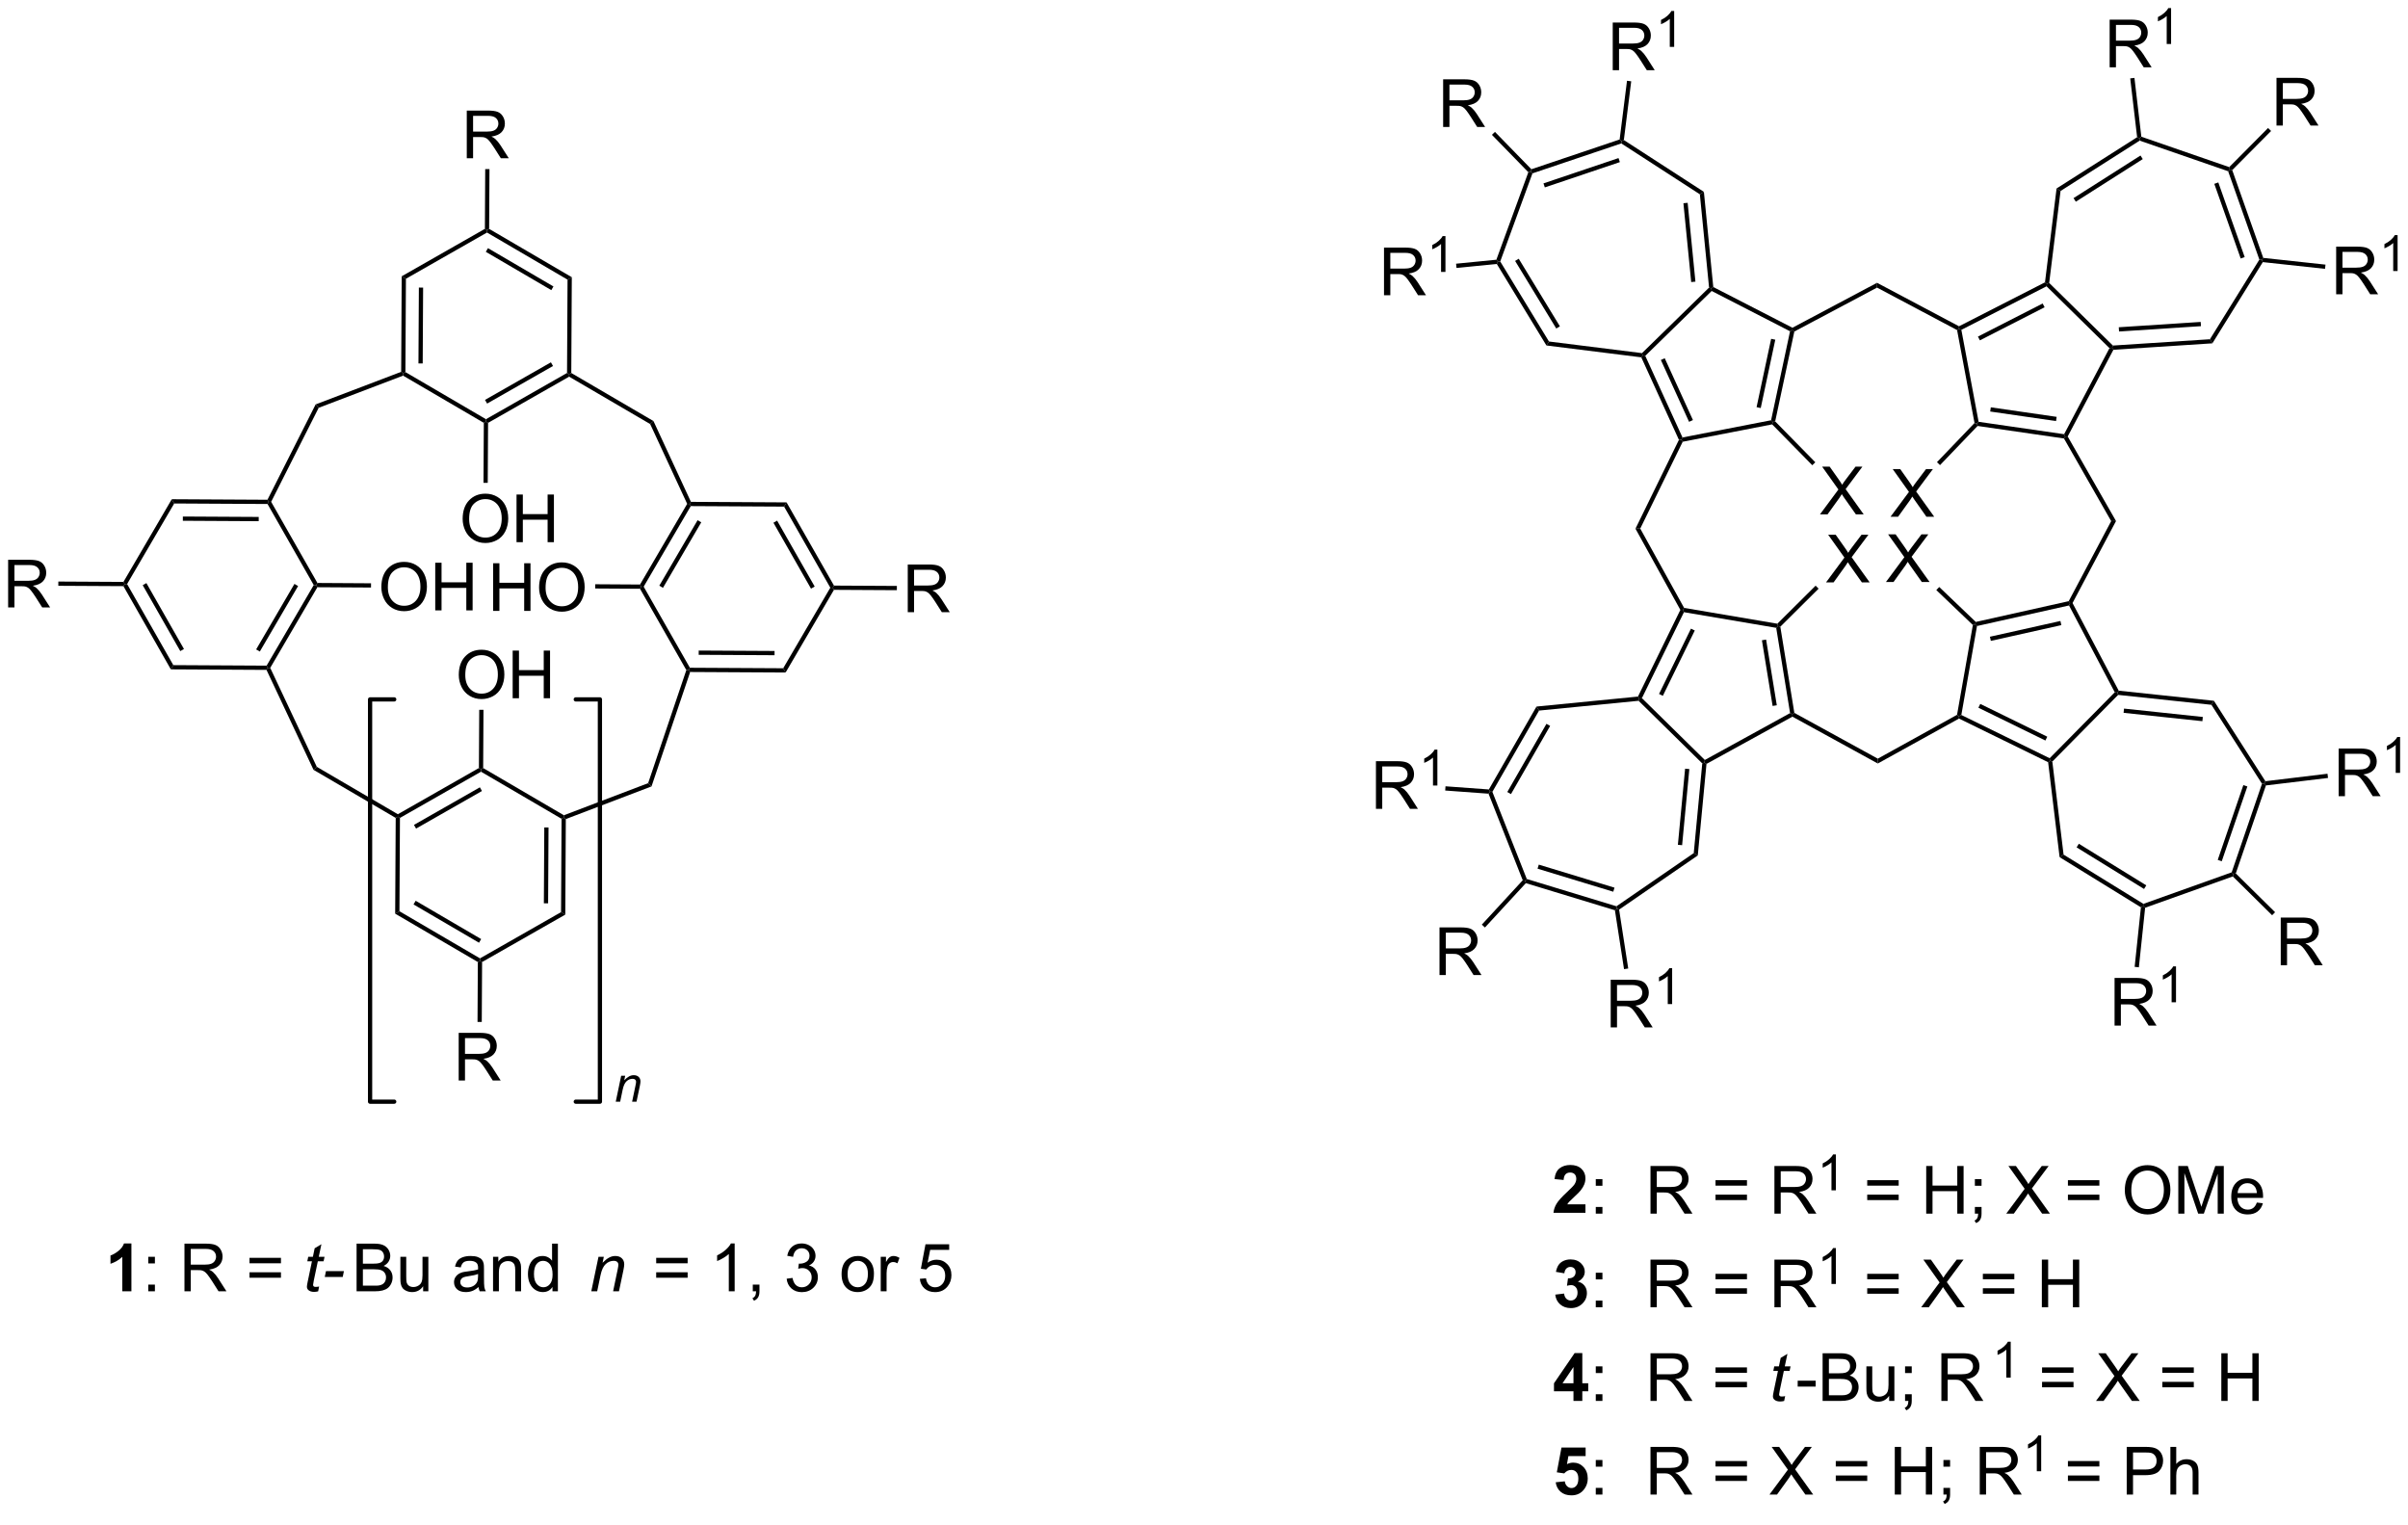 <?xml version="1.0" encoding="UTF-8"?>
<!DOCTYPE svg PUBLIC '-//W3C//DTD SVG 1.0//EN'
          'http://www.w3.org/TR/2001/REC-SVG-20010904/DTD/svg10.dtd'>
<svg stroke-dasharray="none" shape-rendering="auto" xmlns="http://www.w3.org/2000/svg" font-family="'Dialog'" text-rendering="auto" width="90" fill-opacity="1" color-interpolation="auto" color-rendering="auto" preserveAspectRatio="xMidYMid meet" font-size="12px" viewBox="0 0 90 57" fill="black" xmlns:xlink="http://www.w3.org/1999/xlink" stroke="black" image-rendering="auto" stroke-miterlimit="10" stroke-linecap="square" stroke-linejoin="miter" font-style="normal" stroke-width="1" height="57" stroke-dashoffset="0" font-weight="normal" stroke-opacity="1"
><!--Generated by the Batik Graphics2D SVG Generator--><defs id="genericDefs"
  /><g
  ><defs id="defs1"
    ><clipPath clipPathUnits="userSpaceOnUse" id="clipPath1"
      ><path d="M1.281 2.797 L298.964 2.797 L298.964 189.677 L1.281 189.677 L1.281 2.797 Z"
      /></clipPath
      ><clipPath clipPathUnits="userSpaceOnUse" id="clipPath2"
      ><path d="M94.848 28.815 L94.848 210.499 L384.253 210.499 L384.253 28.815 Z"
      /></clipPath
    ></defs
    ><g transform="scale(0.302,0.302) translate(-1.281,-2.797) matrix(1.029,0,0,1.029,-96.279,-26.842)"
    ><path d="M285.494 173.623 L285.494 174.644 L281.648 174.644 Q281.71 174.066 282.023 173.547 Q282.335 173.029 283.257 172.175 Q283.999 171.482 284.166 171.238 Q284.392 170.896 284.392 170.566 Q284.392 170.198 284.195 170 Q283.999 169.803 283.65 169.803 Q283.307 169.803 283.103 170.011 Q282.9 170.217 282.869 170.698 L281.775 170.589 Q281.874 169.683 282.39 169.29 Q282.906 168.894 283.679 168.894 Q284.525 168.894 285.01 169.352 Q285.494 169.808 285.494 170.488 Q285.494 170.873 285.356 171.224 Q285.218 171.573 284.916 171.956 Q284.718 172.209 284.197 172.685 Q283.679 173.162 283.538 173.318 Q283.4 173.474 283.314 173.623 L285.494 173.623 Z" stroke="none" clip-path="url(#clipPath2)"
    /></g
    ><g transform="matrix(0.311,0,0,0.311,-29.496,-8.961)"
    ><path d="M286.62 171.295 L286.62 170.495 L287.42 170.495 L287.42 171.295 L286.62 171.295 ZM286.62 174.644 L286.62 173.842 L287.42 173.842 L287.42 174.644 L286.62 174.644 ZM293.195 174.644 L293.195 168.917 L295.734 168.917 Q296.499 168.917 296.898 169.071 Q297.296 169.224 297.533 169.615 Q297.773 170.006 297.773 170.48 Q297.773 171.089 297.377 171.508 Q296.984 171.925 296.158 172.037 Q296.46 172.183 296.616 172.323 Q296.947 172.628 297.244 173.084 L298.241 174.644 L297.288 174.644 L296.531 173.451 Q296.197 172.935 295.981 172.662 Q295.767 172.388 295.598 172.279 Q295.429 172.17 295.252 172.128 Q295.124 172.099 294.83 172.099 L293.952 172.099 L293.952 174.644 L293.195 174.644 ZM293.952 171.443 L295.58 171.443 Q296.101 171.443 296.392 171.336 Q296.687 171.23 296.838 170.993 Q296.991 170.756 296.991 170.48 Q296.991 170.073 296.695 169.813 Q296.4 169.55 295.765 169.55 L293.952 169.55 L293.952 171.443 ZM304.791 171.276 L301.01 171.276 L301.01 170.62 L304.791 170.62 L304.791 171.276 ZM304.791 173.013 L301.01 173.013 L301.01 172.357 L304.791 172.357 L304.791 173.013 ZM308.089 174.644 L308.089 168.917 L310.628 168.917 Q311.394 168.917 311.792 169.071 Q312.191 169.224 312.428 169.615 Q312.667 170.006 312.667 170.48 Q312.667 171.089 312.271 171.508 Q311.878 171.925 311.053 172.037 Q311.355 172.183 311.511 172.323 Q311.842 172.628 312.139 173.084 L313.136 174.644 L312.183 174.644 L311.425 173.451 Q311.092 172.935 310.875 172.662 Q310.662 172.388 310.493 172.279 Q310.324 172.17 310.146 172.128 Q310.019 172.099 309.724 172.099 L308.847 172.099 L308.847 174.644 L308.089 174.644 ZM308.847 171.443 L310.474 171.443 Q310.995 171.443 311.287 171.336 Q311.581 171.23 311.732 170.993 Q311.886 170.756 311.886 170.48 Q311.886 170.073 311.589 169.813 Q311.295 169.55 310.659 169.55 L308.847 169.55 L308.847 171.443 Z" stroke="none" clip-path="url(#clipPath2)"
    /></g
    ><g transform="matrix(0.311,0,0,0.311,-29.496,-8.961)"
    ><path d="M315.473 171.844 L314.945 171.844 L314.945 168.482 Q314.754 168.664 314.445 168.846 Q314.137 169.027 313.891 169.119 L313.891 168.609 Q314.332 168.4 314.662 168.105 Q314.994 167.809 315.133 167.531 L315.473 167.531 L315.473 171.844 Z" stroke="none" clip-path="url(#clipPath2)"
    /></g
    ><g transform="matrix(0.311,0,0,0.311,-29.496,-8.961)"
    ><path d="M323.022 171.276 L319.241 171.276 L319.241 170.62 L323.022 170.62 L323.022 171.276 ZM323.022 173.013 L319.241 173.013 L319.241 172.357 L323.022 172.357 L323.022 173.013 ZM326.331 174.644 L326.331 168.917 L327.089 168.917 L327.089 171.269 L330.065 171.269 L330.065 168.917 L330.823 168.917 L330.823 174.644 L330.065 174.644 L330.065 171.943 L327.089 171.943 L327.089 174.644 L326.331 174.644 ZM332.179 171.295 L332.179 170.495 L332.981 170.495 L332.981 171.295 L332.179 171.295 ZM332.179 174.644 L332.179 173.842 L332.981 173.842 L332.981 174.644 Q332.981 175.086 332.825 175.357 Q332.668 175.628 332.327 175.776 L332.132 175.477 Q332.356 175.378 332.46 175.188 Q332.567 175 332.577 174.644 L332.179 174.644 ZM335.95 174.644 L338.163 171.659 L336.21 168.917 L337.114 168.917 L338.153 170.386 Q338.476 170.842 338.614 171.089 Q338.804 170.776 339.067 170.435 L340.218 168.917 L341.043 168.917 L339.03 171.615 L341.2 174.644 L340.262 174.644 L338.819 172.599 Q338.7 172.425 338.569 172.217 Q338.379 172.529 338.296 172.646 L336.858 174.644 L335.95 174.644 Z" stroke="none" clip-path="url(#clipPath2)"
    /></g
    ><g transform="matrix(0.311,0,0,0.311,-29.496,-8.961)"
    ><path d="M347.142 171.276 L343.361 171.276 L343.361 170.62 L347.142 170.62 L347.142 171.276 ZM347.142 173.013 L343.361 173.013 L343.361 172.357 L347.142 172.357 L347.142 173.013 ZM350.199 171.855 Q350.199 170.428 350.964 169.623 Q351.73 168.816 352.941 168.816 Q353.732 168.816 354.368 169.196 Q355.006 169.573 355.339 170.25 Q355.675 170.928 355.675 171.787 Q355.675 172.659 355.324 173.347 Q354.972 174.034 354.326 174.388 Q353.683 174.743 352.935 174.743 Q352.128 174.743 351.49 174.352 Q350.855 173.959 350.527 173.284 Q350.199 172.607 350.199 171.855 ZM350.98 171.865 Q350.98 172.901 351.534 173.498 Q352.092 174.092 352.933 174.092 Q353.787 174.092 354.339 173.49 Q354.894 172.888 354.894 171.784 Q354.894 171.084 354.657 170.563 Q354.42 170.042 353.964 169.756 Q353.511 169.467 352.943 169.467 Q352.139 169.467 351.558 170.021 Q350.98 170.573 350.98 171.865 ZM356.627 174.644 L356.627 168.917 L357.767 168.917 L359.124 172.972 Q359.312 173.537 359.398 173.818 Q359.494 173.506 359.702 172.901 L361.072 168.917 L362.093 168.917 L362.093 174.644 L361.361 174.644 L361.361 169.849 L359.697 174.644 L359.015 174.644 L357.359 169.769 L357.359 174.644 L356.627 174.644 ZM366.064 173.308 L366.791 173.396 Q366.619 174.034 366.153 174.386 Q365.689 174.738 364.968 174.738 Q364.057 174.738 363.523 174.178 Q362.991 173.615 362.991 172.605 Q362.991 171.558 363.531 170.98 Q364.07 170.401 364.929 170.401 Q365.76 170.401 366.286 170.969 Q366.814 171.534 366.814 172.56 Q366.814 172.623 366.812 172.748 L363.718 172.748 Q363.757 173.433 364.103 173.797 Q364.452 174.159 364.971 174.159 Q365.359 174.159 365.632 173.956 Q365.906 173.753 366.064 173.308 ZM363.757 172.17 L366.072 172.17 Q366.025 171.646 365.807 171.386 Q365.471 170.98 364.937 170.98 Q364.452 170.98 364.122 171.305 Q363.791 171.628 363.757 172.17 Z" stroke="none" clip-path="url(#clipPath2)"
    /></g
    ><g transform="matrix(0.311,0,0,0.311,-29.496,-8.961)"
    ><path d="M281.749 184.373 L282.812 184.245 Q282.861 184.651 283.083 184.868 Q283.307 185.081 283.624 185.081 Q283.963 185.081 284.195 184.823 Q284.429 184.566 284.429 184.128 Q284.429 183.714 284.205 183.472 Q283.984 183.23 283.663 183.23 Q283.452 183.23 283.158 183.31 L283.281 182.417 Q283.726 182.428 283.96 182.224 Q284.195 182.019 284.195 181.678 Q284.195 181.388 284.023 181.217 Q283.851 181.045 283.564 181.045 Q283.283 181.045 283.083 181.24 Q282.885 181.435 282.843 181.81 L281.83 181.638 Q281.937 181.12 282.148 180.81 Q282.361 180.498 282.741 180.321 Q283.124 180.144 283.596 180.144 Q284.406 180.144 284.892 180.659 Q285.296 181.081 285.296 181.613 Q285.296 182.365 284.471 182.816 Q284.963 182.92 285.257 183.287 Q285.554 183.654 285.554 184.175 Q285.554 184.928 285.002 185.461 Q284.452 185.993 283.632 185.993 Q282.853 185.993 282.34 185.545 Q281.83 185.097 281.749 184.373 Z" stroke="none" clip-path="url(#clipPath2)"
    /></g
    ><g transform="matrix(0.311,0,0,0.311,-29.496,-8.961)"
    ><path d="M286.62 182.545 L286.62 181.745 L287.42 181.745 L287.42 182.545 L286.62 182.545 ZM286.62 185.894 L286.62 185.092 L287.42 185.092 L287.42 185.894 L286.62 185.894 ZM293.195 185.894 L293.195 180.167 L295.734 180.167 Q296.499 180.167 296.898 180.321 Q297.296 180.474 297.533 180.865 Q297.773 181.256 297.773 181.73 Q297.773 182.339 297.377 182.758 Q296.984 183.175 296.158 183.287 Q296.46 183.433 296.616 183.573 Q296.947 183.878 297.244 184.334 L298.241 185.894 L297.288 185.894 L296.531 184.701 Q296.197 184.185 295.981 183.912 Q295.767 183.638 295.598 183.529 Q295.429 183.42 295.252 183.378 Q295.124 183.349 294.83 183.349 L293.952 183.349 L293.952 185.894 L293.195 185.894 ZM293.952 182.693 L295.58 182.693 Q296.101 182.693 296.392 182.586 Q296.687 182.48 296.838 182.243 Q296.991 182.006 296.991 181.73 Q296.991 181.323 296.695 181.063 Q296.4 180.8 295.765 180.8 L293.952 180.8 L293.952 182.693 ZM304.791 182.526 L301.01 182.526 L301.01 181.87 L304.791 181.87 L304.791 182.526 ZM304.791 184.263 L301.01 184.263 L301.01 183.607 L304.791 183.607 L304.791 184.263 ZM308.089 185.894 L308.089 180.167 L310.628 180.167 Q311.394 180.167 311.792 180.321 Q312.191 180.474 312.428 180.865 Q312.667 181.256 312.667 181.73 Q312.667 182.339 312.271 182.758 Q311.878 183.175 311.053 183.287 Q311.355 183.433 311.511 183.573 Q311.842 183.878 312.139 184.334 L313.136 185.894 L312.183 185.894 L311.425 184.701 Q311.092 184.185 310.875 183.912 Q310.662 183.638 310.493 183.529 Q310.324 183.42 310.146 183.378 Q310.019 183.349 309.724 183.349 L308.847 183.349 L308.847 185.894 L308.089 185.894 ZM308.847 182.693 L310.474 182.693 Q310.995 182.693 311.287 182.586 Q311.581 182.48 311.732 182.243 Q311.886 182.006 311.886 181.73 Q311.886 181.323 311.589 181.063 Q311.295 180.8 310.659 180.8 L308.847 180.8 L308.847 182.693 Z" stroke="none" clip-path="url(#clipPath2)"
    /></g
    ><g transform="matrix(0.311,0,0,0.311,-29.496,-8.961)"
    ><path d="M315.473 183.094 L314.945 183.094 L314.945 179.732 Q314.754 179.914 314.445 180.096 Q314.137 180.277 313.891 180.369 L313.891 179.859 Q314.332 179.65 314.662 179.355 Q314.994 179.059 315.133 178.781 L315.473 178.781 L315.473 183.094 Z" stroke="none" clip-path="url(#clipPath2)"
    /></g
    ><g transform="matrix(0.311,0,0,0.311,-29.496,-8.961)"
    ><path d="M323.022 182.526 L319.241 182.526 L319.241 181.87 L323.022 181.87 L323.022 182.526 ZM323.022 184.263 L319.241 184.263 L319.241 183.607 L323.022 183.607 L323.022 184.263 ZM325.727 185.894 L327.94 182.909 L325.987 180.167 L326.891 180.167 L327.93 181.636 Q328.253 182.092 328.391 182.339 Q328.581 182.026 328.844 181.685 L329.995 180.167 L330.821 180.167 L328.808 182.865 L330.977 185.894 L330.039 185.894 L328.597 183.849 Q328.477 183.675 328.347 183.467 Q328.157 183.779 328.073 183.896 L326.636 185.894 L325.727 185.894 Z" stroke="none" clip-path="url(#clipPath2)"
    /></g
    ><g transform="matrix(0.311,0,0,0.311,-29.496,-8.961)"
    ><path d="M336.92 182.526 L333.139 182.526 L333.139 181.87 L336.92 181.87 L336.92 182.526 ZM336.92 184.263 L333.139 184.263 L333.139 183.607 L336.92 183.607 L336.92 184.263 ZM340.228 185.894 L340.228 180.167 L340.986 180.167 L340.986 182.519 L343.963 182.519 L343.963 180.167 L344.721 180.167 L344.721 185.894 L343.963 185.894 L343.963 183.193 L340.986 183.193 L340.986 185.894 L340.228 185.894 Z" stroke="none" clip-path="url(#clipPath2)"
    /></g
    ><g transform="matrix(0.311,0,0,0.311,-29.496,-8.961)"
    ><path d="M283.939 197.144 L283.939 195.99 L281.596 195.99 L281.596 195.029 L284.08 191.394 L285.002 191.394 L285.002 195.026 L285.713 195.026 L285.713 195.99 L285.002 195.99 L285.002 197.144 L283.939 197.144 ZM283.939 195.026 L283.939 193.068 L282.624 195.026 L283.939 195.026 Z" stroke="none" clip-path="url(#clipPath2)"
    /></g
    ><g transform="matrix(0.311,0,0,0.311,-29.496,-8.961)"
    ><path d="M286.62 193.795 L286.62 192.995 L287.42 192.995 L287.42 193.795 L286.62 193.795 ZM286.62 197.144 L286.62 196.342 L287.42 196.342 L287.42 197.144 L286.62 197.144 ZM293.195 197.144 L293.195 191.417 L295.734 191.417 Q296.499 191.417 296.898 191.571 Q297.296 191.724 297.533 192.115 Q297.773 192.506 297.773 192.98 Q297.773 193.589 297.377 194.008 Q296.984 194.425 296.158 194.537 Q296.46 194.683 296.616 194.823 Q296.947 195.128 297.244 195.584 L298.241 197.144 L297.288 197.144 L296.531 195.951 Q296.197 195.435 295.981 195.162 Q295.767 194.888 295.598 194.779 Q295.429 194.67 295.252 194.628 Q295.124 194.599 294.83 194.599 L293.952 194.599 L293.952 197.144 L293.195 197.144 ZM293.952 193.943 L295.58 193.943 Q296.101 193.943 296.392 193.836 Q296.687 193.73 296.838 193.493 Q296.991 193.256 296.991 192.98 Q296.991 192.573 296.695 192.313 Q296.4 192.05 295.765 192.05 L293.952 192.05 L293.952 193.943 ZM304.791 193.776 L301.01 193.776 L301.01 193.12 L304.791 193.12 L304.791 193.776 ZM304.791 195.513 L301.01 195.513 L301.01 194.857 L304.791 194.857 L304.791 195.513 Z" stroke="none" clip-path="url(#clipPath2)"
    /></g
    ><g transform="matrix(0.311,0,0,0.311,-29.496,-8.961)"
    ><path d="M309.378 196.568 L309.261 197.149 Q309.006 197.214 308.769 197.214 Q308.347 197.214 308.097 197.006 Q307.909 196.849 307.909 196.581 Q307.909 196.443 308.011 195.951 L308.514 193.542 L307.956 193.542 L308.068 192.995 L308.628 192.995 L308.842 191.974 L309.652 191.488 L309.334 192.995 L310.029 192.995 L309.912 193.542 L309.222 193.542 L308.74 195.834 Q308.652 196.271 308.652 196.357 Q308.652 196.482 308.722 196.55 Q308.795 196.615 308.959 196.615 Q309.193 196.615 309.378 196.568 Z" stroke="none" clip-path="url(#clipPath2)"
    /></g
    ><g transform="matrix(0.311,0,0,0.311,-29.496,-8.961)"
    ><path d="M310.885 195.425 L310.885 194.717 L313.043 194.717 L313.043 195.425 L310.885 195.425 ZM313.88 197.144 L313.88 191.417 L316.028 191.417 Q316.684 191.417 317.08 191.592 Q317.478 191.763 317.702 192.125 Q317.926 192.488 317.926 192.881 Q317.926 193.248 317.726 193.573 Q317.528 193.896 317.127 194.097 Q317.645 194.248 317.924 194.615 Q318.205 194.982 318.205 195.482 Q318.205 195.886 318.033 196.232 Q317.864 196.576 317.614 196.763 Q317.364 196.951 316.986 197.047 Q316.611 197.144 316.064 197.144 L313.88 197.144 ZM314.637 193.823 L315.877 193.823 Q316.38 193.823 316.598 193.756 Q316.887 193.67 317.033 193.472 Q317.182 193.271 317.182 192.972 Q317.182 192.685 317.043 192.469 Q316.908 192.253 316.653 192.172 Q316.4 192.092 315.783 192.092 L314.637 192.092 L314.637 193.823 ZM314.637 196.467 L316.064 196.467 Q316.432 196.467 316.58 196.441 Q316.84 196.394 317.015 196.284 Q317.192 196.175 317.304 195.967 Q317.418 195.756 317.418 195.482 Q317.418 195.162 317.255 194.928 Q317.09 194.691 316.799 194.594 Q316.51 194.498 315.963 194.498 L314.637 194.498 L314.637 196.467 ZM321.877 197.144 L321.877 196.534 Q321.392 197.238 320.559 197.238 Q320.192 197.238 319.874 197.097 Q319.557 196.956 319.4 196.743 Q319.247 196.529 319.184 196.222 Q319.142 196.013 319.142 195.566 L319.142 192.995 L319.846 192.995 L319.846 195.295 Q319.846 195.847 319.887 196.037 Q319.955 196.316 320.168 196.474 Q320.385 196.631 320.7 196.631 Q321.017 196.631 321.293 196.469 Q321.572 196.308 321.687 196.029 Q321.801 195.748 321.801 195.217 L321.801 192.995 L322.505 192.995 L322.505 197.144 L321.877 197.144 ZM323.79 193.795 L323.79 192.995 L324.592 192.995 L324.592 193.795 L323.79 193.795 ZM323.79 197.144 L323.79 196.342 L324.592 196.342 L324.592 197.144 Q324.592 197.586 324.435 197.857 Q324.279 198.128 323.938 198.276 L323.743 197.977 Q323.967 197.878 324.071 197.688 Q324.178 197.5 324.188 197.144 L323.79 197.144 ZM328.154 197.144 L328.154 191.417 L330.693 191.417 Q331.459 191.417 331.857 191.571 Q332.256 191.724 332.493 192.115 Q332.732 192.506 332.732 192.98 Q332.732 193.589 332.337 194.008 Q331.943 194.425 331.118 194.537 Q331.42 194.683 331.576 194.823 Q331.907 195.128 332.204 195.584 L333.201 197.144 L332.248 197.144 L331.49 195.951 Q331.157 195.435 330.941 195.162 Q330.727 194.888 330.558 194.779 Q330.389 194.67 330.212 194.628 Q330.084 194.599 329.79 194.599 L328.912 194.599 L328.912 197.144 L328.154 197.144 ZM328.912 193.943 L330.54 193.943 Q331.06 193.943 331.352 193.836 Q331.646 193.73 331.798 193.493 Q331.951 193.256 331.951 192.98 Q331.951 192.573 331.654 192.313 Q331.36 192.05 330.724 192.05 L328.912 192.05 L328.912 193.943 Z" stroke="none" clip-path="url(#clipPath2)"
    /></g
    ><g transform="matrix(0.311,0,0,0.311,-29.496,-8.961)"
    ><path d="M336.486 194.344 L335.958 194.344 L335.958 190.982 Q335.767 191.164 335.458 191.346 Q335.15 191.527 334.904 191.619 L334.904 191.109 Q335.345 190.9 335.675 190.605 Q336.007 190.309 336.146 190.031 L336.486 190.031 L336.486 194.344 Z" stroke="none" clip-path="url(#clipPath2)"
    /></g
    ><g transform="matrix(0.311,0,0,0.311,-29.496,-8.961)"
    ><path d="M344.035 193.776 L340.254 193.776 L340.254 193.12 L344.035 193.12 L344.035 193.776 ZM344.035 195.513 L340.254 195.513 L340.254 194.857 L344.035 194.857 L344.035 195.513 ZM346.74 197.144 L348.953 194.159 L347 191.417 L347.904 191.417 L348.943 192.886 Q349.266 193.342 349.404 193.589 Q349.594 193.276 349.857 192.935 L351.008 191.417 L351.834 191.417 L349.821 194.115 L351.99 197.144 L351.052 197.144 L349.61 195.099 Q349.49 194.925 349.36 194.717 Q349.17 195.029 349.086 195.146 L347.649 197.144 L346.74 197.144 ZM358.489 193.776 L354.707 193.776 L354.707 193.12 L358.489 193.12 L358.489 193.776 ZM358.489 195.513 L354.707 195.513 L354.707 194.857 L358.489 194.857 L358.489 195.513 ZM361.797 197.144 L361.797 191.417 L362.555 191.417 L362.555 193.769 L365.531 193.769 L365.531 191.417 L366.289 191.417 L366.289 197.144 L365.531 197.144 L365.531 194.443 L362.555 194.443 L362.555 197.144 L361.797 197.144 Z" stroke="none" clip-path="url(#clipPath2)"
    /></g
    ><g transform="matrix(0.311,0,0,0.311,-29.496,-8.961)"
    ><path d="M281.804 206.92 L282.898 206.808 Q282.945 207.178 283.174 207.396 Q283.406 207.613 283.705 207.613 Q284.049 207.613 284.286 207.334 Q284.525 207.053 284.525 206.49 Q284.525 205.964 284.288 205.701 Q284.054 205.435 283.674 205.435 Q283.202 205.435 282.827 205.855 L281.937 205.724 L282.499 202.745 L285.4 202.745 L285.4 203.771 L283.33 203.771 L283.158 204.745 Q283.525 204.56 283.908 204.56 Q284.64 204.56 285.148 205.092 Q285.656 205.623 285.656 206.472 Q285.656 207.178 285.244 207.732 Q284.687 208.493 283.695 208.493 Q282.9 208.493 282.4 208.066 Q281.9 207.638 281.804 206.92 Z" stroke="none" clip-path="url(#clipPath2)"
    /></g
    ><g transform="matrix(0.311,0,0,0.311,-29.496,-8.961)"
    ><path d="M286.62 205.045 L286.62 204.245 L287.42 204.245 L287.42 205.045 L286.62 205.045 ZM286.62 208.394 L286.62 207.592 L287.42 207.592 L287.42 208.394 L286.62 208.394 ZM293.195 208.394 L293.195 202.667 L295.734 202.667 Q296.499 202.667 296.898 202.821 Q297.296 202.974 297.533 203.365 Q297.773 203.756 297.773 204.23 Q297.773 204.839 297.377 205.258 Q296.984 205.675 296.158 205.787 Q296.46 205.933 296.616 206.073 Q296.947 206.378 297.244 206.834 L298.241 208.394 L297.288 208.394 L296.531 207.201 Q296.197 206.685 295.981 206.412 Q295.767 206.138 295.598 206.029 Q295.429 205.92 295.252 205.878 Q295.124 205.849 294.83 205.849 L293.952 205.849 L293.952 208.394 L293.195 208.394 ZM293.952 205.193 L295.58 205.193 Q296.101 205.193 296.392 205.086 Q296.687 204.98 296.838 204.743 Q296.991 204.506 296.991 204.23 Q296.991 203.823 296.695 203.563 Q296.4 203.3 295.765 203.3 L293.952 203.3 L293.952 205.193 ZM304.791 205.026 L301.01 205.026 L301.01 204.37 L304.791 204.37 L304.791 205.026 ZM304.791 206.763 L301.01 206.763 L301.01 206.107 L304.791 206.107 L304.791 206.763 ZM307.495 208.394 L309.709 205.409 L307.756 202.667 L308.659 202.667 L309.699 204.136 Q310.021 204.592 310.159 204.839 Q310.349 204.526 310.613 204.185 L311.764 202.667 L312.589 202.667 L310.576 205.365 L312.745 208.394 L311.808 208.394 L310.365 206.349 Q310.245 206.175 310.115 205.967 Q309.925 206.279 309.842 206.396 L308.404 208.394 L307.495 208.394 ZM319.244 205.026 L315.463 205.026 L315.463 204.37 L319.244 204.37 L319.244 205.026 ZM319.244 206.763 L315.463 206.763 L315.463 206.107 L319.244 206.107 L319.244 206.763 ZM322.553 208.394 L322.553 202.667 L323.31 202.667 L323.31 205.019 L326.287 205.019 L326.287 202.667 L327.045 202.667 L327.045 208.394 L326.287 208.394 L326.287 205.693 L323.31 205.693 L323.31 208.394 L322.553 208.394 ZM328.4 205.045 L328.4 204.245 L329.202 204.245 L329.202 205.045 L328.4 205.045 ZM328.4 208.394 L328.4 207.592 L329.202 207.592 L329.202 208.394 Q329.202 208.836 329.046 209.107 Q328.89 209.378 328.549 209.526 L328.353 209.227 Q328.577 209.128 328.682 208.938 Q328.788 208.75 328.799 208.394 L328.4 208.394 ZM332.765 208.394 L332.765 202.667 L335.304 202.667 Q336.07 202.667 336.468 202.821 Q336.866 202.974 337.103 203.365 Q337.343 203.756 337.343 204.23 Q337.343 204.839 336.947 205.258 Q336.554 205.675 335.728 205.787 Q336.031 205.933 336.187 206.073 Q336.517 206.378 336.814 206.834 L337.812 208.394 L336.859 208.394 L336.101 207.201 Q335.767 206.685 335.551 206.412 Q335.338 206.138 335.168 206.029 Q334.999 205.92 334.822 205.878 Q334.695 205.849 334.4 205.849 L333.523 205.849 L333.523 208.394 L332.765 208.394 ZM333.523 205.193 L335.15 205.193 Q335.671 205.193 335.963 205.086 Q336.257 204.98 336.408 204.743 Q336.562 204.506 336.562 204.23 Q336.562 203.823 336.265 203.563 Q335.971 203.3 335.335 203.3 L333.523 203.3 L333.523 205.193 Z" stroke="none" clip-path="url(#clipPath2)"
    /></g
    ><g transform="matrix(0.311,0,0,0.311,-29.496,-8.961)"
    ><path d="M340.148 205.594 L339.621 205.594 L339.621 202.232 Q339.43 202.414 339.121 202.596 Q338.812 202.777 338.566 202.869 L338.566 202.359 Q339.008 202.15 339.338 201.855 Q339.67 201.559 339.808 201.281 L340.148 201.281 L340.148 205.594 Z" stroke="none" clip-path="url(#clipPath2)"
    /></g
    ><g transform="matrix(0.311,0,0,0.311,-29.496,-8.961)"
    ><path d="M347.142 205.026 L343.361 205.026 L343.361 204.37 L347.142 204.37 L347.142 205.026 ZM347.142 206.763 L343.361 206.763 L343.361 206.107 L347.142 206.107 L347.142 206.763 ZM350.428 208.394 L350.428 202.667 L352.589 202.667 Q353.159 202.667 353.459 202.722 Q353.881 202.792 354.165 202.99 Q354.451 203.185 354.626 203.542 Q354.8 203.896 354.8 204.323 Q354.8 205.053 354.334 205.56 Q353.87 206.066 352.654 206.066 L351.185 206.066 L351.185 208.394 L350.428 208.394 ZM351.185 205.388 L352.667 205.388 Q353.402 205.388 353.709 205.115 Q354.019 204.842 354.019 204.347 Q354.019 203.988 353.837 203.732 Q353.654 203.474 353.357 203.394 Q353.167 203.342 352.652 203.342 L351.185 203.342 L351.185 205.388 ZM355.675 208.394 L355.675 202.667 L356.378 202.667 L356.378 204.722 Q356.87 204.151 357.62 204.151 Q358.081 204.151 358.42 204.334 Q358.761 204.513 358.907 204.834 Q359.053 205.154 359.053 205.763 L359.053 208.394 L358.35 208.394 L358.35 205.763 Q358.35 205.238 358.12 204.998 Q357.894 204.756 357.475 204.756 Q357.162 204.756 356.886 204.92 Q356.613 205.081 356.495 205.36 Q356.378 205.636 356.378 206.123 L356.378 208.394 L355.675 208.394 Z" stroke="none" clip-path="url(#clipPath2)"
    /></g
    ><g transform="matrix(0.311,0,0,0.311,-29.496,-8.961)"
    ><path d="M291.762 113.019 L291.855 112.753 L292.165 112.7 L299.726 120.13 L299.683 120.445 L299.417 120.542 Z" stroke="none" clip-path="url(#clipPath2)"
    /></g
    ><g transform="matrix(0.311,0,0,0.311,-29.496,-8.961)"
    ><path d="M299.924 120.604 L299.683 120.445 L299.726 120.13 L309.971 114.498 L310.252 114.635 L310.252 114.926 Z" stroke="none" clip-path="url(#clipPath2)"
    /></g
    ><g transform="matrix(0.311,0,0,0.311,-29.496,-8.961)"
    ><path d="M310.483 114.471 L310.252 114.635 L309.971 114.498 L308.303 104.251 L308.525 104.031 L308.798 104.119 ZM308.375 113.557 L307.09 105.665 L306.587 105.747 L307.872 113.639 Z" stroke="none" clip-path="url(#clipPath2)"
    /></g
    ><g transform="matrix(0.311,0,0,0.311,-29.496,-8.961)"
    ><path d="M308.439 103.757 L308.525 104.031 L308.303 104.251 L297.217 102.372 L297.072 102.088 L297.236 101.857 Z" stroke="none" clip-path="url(#clipPath2)"
    /></g
    ><g transform="matrix(0.311,0,0,0.311,-29.496,-8.961)"
    ><path d="M292.165 112.7 L291.855 112.753 L291.689 112.513 L296.784 102.095 L297.072 102.088 L297.217 102.372 ZM294.681 112.421 L298.519 104.574 L298.06 104.35 L294.223 112.197 Z" stroke="none" clip-path="url(#clipPath2)"
    /></g
    ><g transform="matrix(0.311,0,0,0.311,-29.496,-8.961)"
    ><path d="M297.236 101.857 L297.072 102.088 L296.784 102.095 L291.39 92.34 L291.965 92.326 Z" stroke="none" clip-path="url(#clipPath2)"
    /></g
    ><g transform="matrix(0.311,0,0,0.311,-29.496,-8.961)"
    ><path d="M310.252 114.926 L310.252 114.635 L310.483 114.471 L320.511 119.972 L320.512 120.555 Z" stroke="none" clip-path="url(#clipPath2)"
    /></g
    ><g transform="matrix(0.311,0,0,0.311,-29.496,-8.961)"
    ><path d="M297.067 81.894 L296.894 81.668 L297.042 81.379 L307.689 79.311 L307.903 79.529 L307.817 79.806 Z" stroke="none" clip-path="url(#clipPath2)"
    /></g
    ><g transform="matrix(0.311,0,0,0.311,-29.496,-8.961)"
    ><path d="M308.181 79.448 L307.903 79.529 L307.689 79.311 L309.967 68.618 L310.257 68.481 L310.482 68.65 ZM306.444 77.843 L308.194 69.631 L307.695 69.525 L305.945 77.737 Z" stroke="none" clip-path="url(#clipPath2)"
    /></g
    ><g transform="matrix(0.311,0,0,0.311,-29.496,-8.961)"
    ><path d="M310.482 68.65 L310.257 68.481 L310.255 68.193 L320.421 62.794 L320.421 63.371 Z" stroke="none" clip-path="url(#clipPath2)"
    /></g
    ><g transform="matrix(0.311,0,0,0.311,-29.496,-8.961)"
    ><path d="M296.612 81.664 L296.894 81.668 L297.067 81.894 L291.965 92.326 L291.39 92.34 Z" stroke="none" clip-path="url(#clipPath2)"
    /></g
    ><g transform="matrix(0.311,0,0,0.311,-29.496,-8.961)"
    ><path d="M348.767 70.334 L348.669 70.596 L348.355 70.645 L340.794 63.215 L340.842 62.904 L341.11 62.81 Z" stroke="none" clip-path="url(#clipPath2)"
    /></g
    ><g transform="matrix(0.311,0,0,0.311,-29.496,-8.961)"
    ><path d="M340.605 62.739 L340.842 62.904 L340.794 63.215 L330.555 68.447 L330.269 68.306 L330.272 68.019 ZM340.326 65.281 L332.548 69.255 L332.781 69.71 L340.559 65.735 Z" stroke="none" clip-path="url(#clipPath2)"
    /></g
    ><g transform="matrix(0.311,0,0,0.311,-29.496,-8.961)"
    ><path d="M330.041 68.474 L330.269 68.306 L330.555 68.447 L332.628 79.498 L332.411 79.724 L332.136 79.642 Z" stroke="none" clip-path="url(#clipPath2)"
    /></g
    ><g transform="matrix(0.311,0,0,0.311,-29.496,-8.961)"
    ><path d="M332.505 79.995 L332.411 79.724 L332.628 79.498 L342.903 80.987 L343.044 81.265 L342.885 81.499 ZM334.021 78.261 L341.934 79.408 L342.007 78.903 L334.094 77.756 Z" stroke="none" clip-path="url(#clipPath2)"
    /></g
    ><g transform="matrix(0.311,0,0,0.311,-29.496,-8.961)"
    ><path d="M348.355 70.645 L348.669 70.596 L348.828 70.842 L343.335 81.26 L343.044 81.265 L342.903 80.987 Z" stroke="none" clip-path="url(#clipPath2)"
    /></g
    ><g transform="matrix(0.311,0,0,0.311,-29.496,-8.961)"
    ><path d="M342.885 81.499 L343.044 81.265 L343.335 81.26 L349.142 91.421 L348.56 91.43 Z" stroke="none" clip-path="url(#clipPath2)"
    /></g
    ><g transform="matrix(0.311,0,0,0.311,-29.496,-8.961)"
    ><path d="M330.272 68.019 L330.269 68.306 L330.041 68.474 L320.421 63.371 L320.421 62.794 Z" stroke="none" clip-path="url(#clipPath2)"
    /></g
    ><g transform="matrix(0.311,0,0,0.311,-29.496,-8.961)"
    ><path d="M343.457 101.05 L343.627 101.273 L343.493 101.565 L332.435 104.036 L332.213 103.824 L332.291 103.545 ZM342.46 103.43 L333.987 105.323 L334.098 105.821 L342.571 103.928 Z" stroke="none" clip-path="url(#clipPath2)"
    /></g
    ><g transform="matrix(0.311,0,0,0.311,-29.496,-8.961)"
    ><path d="M331.938 103.914 L332.213 103.824 L332.435 104.036 L330.552 114.724 L330.267 114.869 L330.037 114.704 Z" stroke="none" clip-path="url(#clipPath2)"
    /></g
    ><g transform="matrix(0.311,0,0,0.311,-29.496,-8.961)"
    ><path d="M330.037 114.704 L330.267 114.869 L330.274 115.156 L320.512 120.555 L320.511 119.972 Z" stroke="none" clip-path="url(#clipPath2)"
    /></g
    ><g transform="matrix(0.311,0,0,0.311,-29.496,-8.961)"
    ><path d="M343.916 101.274 L343.627 101.273 L343.457 101.05 L348.56 91.43 L349.142 91.421 Z" stroke="none" clip-path="url(#clipPath2)"
    /></g
    ><g transform="matrix(0.311,0,0,0.311,-29.496,-8.961)"
    ><path d="M299.613 51.865 L299.129 52.16 L289.686 46.047 L289.721 45.766 L289.994 45.639 Z" stroke="none" clip-path="url(#clipPath2)"
    /></g
    ><g transform="matrix(0.311,0,0,0.311,-29.496,-8.961)"
    ><path d="M289.488 45.575 L289.721 45.766 L289.686 46.047 L279.009 49.646 L278.811 49.443 L278.882 49.15 ZM289.353 47.808 L280.334 50.848 L280.497 51.331 L289.516 48.291 Z" stroke="none" clip-path="url(#clipPath2)"
    /></g
    ><g transform="matrix(0.311,0,0,0.311,-29.496,-8.961)"
    ><path d="M278.516 49.507 L278.811 49.443 L279.009 49.646 L275.138 60.233 L274.857 60.26 L274.672 60.022 Z" stroke="none" clip-path="url(#clipPath2)"
    /></g
    ><g transform="matrix(0.311,0,0,0.311,-29.496,-8.961)"
    ><path d="M280.995 69.848 L280.688 70.324 L274.722 60.53 L274.857 60.26 L275.138 60.233 ZM282.308 68.022 L277.362 59.902 L276.926 60.167 L281.872 68.288 Z" stroke="none" clip-path="url(#clipPath2)"
    /></g
    ><g transform="matrix(0.311,0,0,0.311,-29.496,-8.961)"
    ><path d="M360.723 70.068 L360.428 69.576 L366.369 60.007 L366.651 60.037 L366.783 60.308 Z" stroke="none" clip-path="url(#clipPath2)"
    /></g
    ><g transform="matrix(0.311,0,0,0.311,-29.496,-8.961)"
    ><path d="M366.838 59.801 L366.651 60.037 L366.369 60.007 L362.615 49.388 L362.814 49.187 L363.108 49.253 ZM364.607 59.705 L361.434 50.734 L360.953 50.904 L364.126 59.875 Z" stroke="none" clip-path="url(#clipPath2)"
    /></g
    ><g transform="matrix(0.311,0,0,0.311,-29.496,-8.961)"
    ><path d="M362.746 48.894 L362.814 49.187 L362.615 49.388 L351.984 45.711 L351.951 45.43 L352.185 45.241 Z" stroke="none" clip-path="url(#clipPath2)"
    /></g
    ><g transform="matrix(0.311,0,0,0.311,-29.496,-8.961)"
    ><path d="M351.679 45.3 L351.951 45.43 L351.984 45.711 L342.475 51.761 L341.998 51.459 ZM352.082 47.5 L344.037 52.619 L344.31 53.049 L352.356 47.931 Z" stroke="none" clip-path="url(#clipPath2)"
    /></g
    ><g transform="matrix(0.311,0,0,0.311,-29.496,-8.961)"
    ><path d="M278.216 134.93 L278.137 134.64 L278.329 134.432 L289.104 137.71 L289.148 137.99 L288.92 138.187 ZM279.623 133.193 L288.722 135.961 L288.87 135.473 L279.771 132.705 Z" stroke="none" clip-path="url(#clipPath2)"
    /></g
    ><g transform="matrix(0.311,0,0,0.311,-29.496,-8.961)"
    ><path d="M289.424 138.109 L289.148 137.99 L289.104 137.71 L298.394 131.319 L298.879 131.604 Z" stroke="none" clip-path="url(#clipPath2)"
    /></g
    ><g transform="matrix(0.311,0,0,0.311,-29.496,-8.961)"
    ><path d="M279.494 113.712 L279.805 114.194 L274.194 123.959 L273.912 123.939 L273.771 123.673 ZM280.694 115.784 L275.986 123.979 L276.428 124.233 L281.136 116.038 Z" stroke="none" clip-path="url(#clipPath2)"
    /></g
    ><g transform="matrix(0.311,0,0,0.311,-29.496,-8.961)"
    ><path d="M278.329 134.432 L278.137 134.64 L277.841 134.584 L273.733 124.182 L273.912 123.939 L274.194 123.959 Z" stroke="none" clip-path="url(#clipPath2)"
    /></g
    ><g transform="matrix(0.311,0,0,0.311,-29.496,-8.961)"
    ><path d="M340.983 120.398 L341.22 120.229 L341.488 120.321 L342.839 131.502 L342.362 131.808 Z" stroke="none" clip-path="url(#clipPath2)"
    /></g
    ><g transform="matrix(0.311,0,0,0.311,-29.496,-8.961)"
    ><path d="M342.362 131.808 L342.839 131.502 L352.434 137.419 L352.404 137.7 L352.134 137.833 ZM344.405 130.632 L352.511 135.63 L352.779 135.196 L344.673 130.197 Z" stroke="none" clip-path="url(#clipPath2)"
    /></g
    ><g transform="matrix(0.311,0,0,0.311,-29.496,-8.961)"
    ><path d="M352.641 137.887 L352.404 137.7 L352.434 137.419 L363.041 133.632 L363.242 133.831 L363.177 134.125 Z" stroke="none" clip-path="url(#clipPath2)"
    /></g
    ><g transform="matrix(0.311,0,0,0.311,-29.496,-8.961)"
    ><path d="M363.536 133.762 L363.242 133.831 L363.041 133.632 L366.685 122.989 L366.967 122.956 L367.156 123.19 ZM361.849 132.3 L364.927 123.313 L364.444 123.148 L361.366 132.135 Z" stroke="none" clip-path="url(#clipPath2)"
    /></g
    ><g transform="matrix(0.311,0,0,0.311,-29.496,-8.961)"
    ><path d="M367.095 122.683 L366.967 122.956 L366.685 122.989 L360.608 113.501 L360.906 113.02 Z" stroke="none" clip-path="url(#clipPath2)"
    /></g
    ><g transform="matrix(0.311,0,0,0.311,-29.496,-8.961)"
    ><path d="M279.805 114.194 L279.494 113.712 L291.689 112.513 L291.855 112.753 L291.762 113.019 Z" stroke="none" clip-path="url(#clipPath2)"
    /></g
    ><g transform="matrix(0.311,0,0,0.311,-29.496,-8.961)"
    ><path d="M298.879 131.604 L298.394 131.319 L299.417 120.542 L299.683 120.445 L299.924 120.604 ZM296.996 130.371 L297.864 121.225 L297.356 121.177 L296.488 130.323 Z" stroke="none" clip-path="url(#clipPath2)"
    /></g
    ><g transform="matrix(0.311,0,0,0.311,-29.496,-8.961)"
    ><path d="M280.688 70.324 L280.995 69.848 L292.171 71.245 L292.261 71.513 L292.088 71.749 Z" stroke="none" clip-path="url(#clipPath2)"
    /></g
    ><g transform="matrix(0.311,0,0,0.311,-29.496,-8.961)"
    ><path d="M348.828 70.842 L348.669 70.596 L348.767 70.334 L360.428 69.576 L360.723 70.068 ZM349.506 68.645 L359.35 68.005 L359.317 67.496 L349.473 68.136 Z" stroke="none" clip-path="url(#clipPath2)"
    /></g
    ><g transform="matrix(0.311,0,0,0.311,-29.496,-8.961)"
    ><path d="M341.11 62.81 L340.842 62.904 L340.605 62.739 L341.998 51.459 L342.475 51.761 Z" stroke="none" clip-path="url(#clipPath2)"
    /></g
    ><g transform="matrix(0.311,0,0,0.311,-29.496,-8.961)"
    ><path d="M310.255 68.193 L310.257 68.481 L309.967 68.618 L300.548 63.776 L300.501 63.465 L300.741 63.302 Z" stroke="none" clip-path="url(#clipPath2)"
    /></g
    ><g transform="matrix(0.311,0,0,0.311,-29.496,-8.961)"
    ><path d="M299.129 52.16 L299.613 51.865 L300.741 63.302 L300.501 63.465 L300.235 63.369 ZM297.153 53.234 L298.088 62.704 L298.596 62.654 L297.661 53.184 Z" stroke="none" clip-path="url(#clipPath2)"
    /></g
    ><g transform="matrix(0.311,0,0,0.311,-29.496,-8.961)"
    ><path d="M300.235 63.369 L300.501 63.465 L300.548 63.776 L292.568 71.571 L292.261 71.513 L292.171 71.245 Z" stroke="none" clip-path="url(#clipPath2)"
    /></g
    ><g transform="matrix(0.311,0,0,0.311,-29.496,-8.961)"
    ><path d="M297.042 81.379 L296.894 81.668 L296.612 81.664 L292.088 71.749 L292.261 71.513 L292.568 71.571 ZM298.297 79.288 L294.907 71.858 L294.443 72.07 L297.832 79.5 Z" stroke="none" clip-path="url(#clipPath2)"
    /></g
    ><g transform="matrix(0.311,0,0,0.311,-29.496,-8.961)"
    ><path d="M343.493 101.565 L343.627 101.273 L343.916 101.274 L349.466 111.804 L349.304 112.043 L348.991 111.997 Z" stroke="none" clip-path="url(#clipPath2)"
    /></g
    ><g transform="matrix(0.311,0,0,0.311,-29.496,-8.961)"
    ><path d="M360.906 113.02 L360.608 113.501 L349.399 112.31 L349.304 112.043 L349.466 111.804 ZM359.575 114.963 L350.105 113.957 L350.051 114.464 L359.521 115.471 Z" stroke="none" clip-path="url(#clipPath2)"
    /></g
    ><g transform="matrix(0.311,0,0,0.311,-29.496,-8.961)"
    ><path d="M348.991 111.997 L349.304 112.043 L349.399 112.31 L341.488 120.321 L341.22 120.229 L341.167 119.92 Z" stroke="none" clip-path="url(#clipPath2)"
    /></g
    ><g transform="matrix(0.311,0,0,0.311,-29.496,-8.961)"
    ><path d="M330.274 115.156 L330.267 114.869 L330.552 114.724 L341.167 119.92 L341.22 120.229 L340.983 120.398 ZM332.603 113.852 L340.655 117.793 L340.879 117.335 L332.828 113.394 Z" stroke="none" clip-path="url(#clipPath2)"
    /></g
    ><g transform="matrix(0.311,0,0,0.311,-29.496,-8.961)"
    ><path d="M368.429 43.897 L368.429 38.17 L370.968 38.17 Q371.733 38.17 372.132 38.324 Q372.53 38.478 372.767 38.868 Q373.007 39.259 373.007 39.733 Q373.007 40.342 372.611 40.761 Q372.218 41.178 371.392 41.29 Q371.695 41.436 371.851 41.577 Q372.181 41.881 372.478 42.337 L373.476 43.897 L372.523 43.897 L371.765 42.704 Q371.431 42.189 371.215 41.915 Q371.002 41.642 370.832 41.532 Q370.663 41.423 370.486 41.381 Q370.358 41.353 370.064 41.353 L369.187 41.353 L369.187 43.897 L368.429 43.897 ZM369.187 40.696 L370.814 40.696 Q371.335 40.696 371.627 40.59 Q371.921 40.483 372.072 40.246 Q372.226 40.009 372.226 39.733 Q372.226 39.327 371.929 39.066 Q371.635 38.803 370.999 38.803 L369.187 38.803 L369.187 40.696 Z" stroke="none" clip-path="url(#clipPath2)"
    /></g
    ><g transform="matrix(0.311,0,0,0.311,-29.496,-8.961)"
    ><path d="M363.108 49.253 L362.814 49.187 L362.746 48.894 L367.415 44.193 L367.777 44.553 Z" stroke="none" clip-path="url(#clipPath2)"
    /></g
    ><g transform="matrix(0.311,0,0,0.311,-29.496,-8.961)"
    ><path d="M268.276 44.072 L268.276 38.345 L270.815 38.345 Q271.581 38.345 271.979 38.499 Q272.378 38.652 272.615 39.043 Q272.854 39.434 272.854 39.908 Q272.854 40.517 272.459 40.936 Q272.065 41.353 271.24 41.465 Q271.542 41.611 271.698 41.751 Q272.029 42.056 272.326 42.512 L273.323 44.072 L272.37 44.072 L271.612 42.879 Q271.279 42.363 271.063 42.09 Q270.849 41.816 270.68 41.707 Q270.511 41.598 270.334 41.556 Q270.206 41.527 269.912 41.527 L269.034 41.527 L269.034 44.072 L268.276 44.072 ZM269.034 40.871 L270.662 40.871 Q271.183 40.871 271.474 40.764 Q271.769 40.658 271.92 40.421 Q272.073 40.184 272.073 39.908 Q272.073 39.501 271.776 39.241 Q271.482 38.978 270.847 38.978 L269.034 38.978 L269.034 40.871 Z" stroke="none" clip-path="url(#clipPath2)"
    /></g
    ><g transform="matrix(0.311,0,0,0.311,-29.496,-8.961)"
    ><path d="M278.882 49.15 L278.811 49.443 L278.516 49.507 L274.139 45.017 L274.505 44.661 Z" stroke="none" clip-path="url(#clipPath2)"
    /></g
    ><g transform="matrix(0.311,0,0,0.311,-29.496,-8.961)"
    ><path d="M267.84 145.974 L267.84 140.248 L270.379 140.248 Q271.144 140.248 271.543 140.401 Q271.941 140.555 272.178 140.946 Q272.418 141.336 272.418 141.81 Q272.418 142.42 272.022 142.839 Q271.629 143.256 270.803 143.368 Q271.105 143.513 271.262 143.654 Q271.592 143.959 271.889 144.415 L272.887 145.974 L271.934 145.974 L271.176 144.782 Q270.842 144.266 270.626 143.993 Q270.413 143.719 270.243 143.61 Q270.074 143.5 269.897 143.459 Q269.769 143.43 269.475 143.43 L268.598 143.43 L268.598 145.974 L267.84 145.974 ZM268.598 142.774 L270.225 142.774 Q270.746 142.774 271.038 142.667 Q271.332 142.56 271.483 142.323 Q271.637 142.086 271.637 141.81 Q271.637 141.404 271.34 141.144 Q271.046 140.881 270.41 140.881 L268.598 140.881 L268.598 142.774 Z" stroke="none" clip-path="url(#clipPath2)"
    /></g
    ><g transform="matrix(0.311,0,0,0.311,-29.496,-8.961)"
    ><path d="M277.841 134.584 L278.137 134.64 L278.216 134.93 L273.301 140.26 L272.926 139.914 Z" stroke="none" clip-path="url(#clipPath2)"
    /></g
    ><g transform="matrix(0.311,0,0,0.311,-29.496,-8.961)"
    ><path d="M368.938 144.79 L368.938 139.063 L371.477 139.063 Q372.242 139.063 372.641 139.217 Q373.039 139.371 373.276 139.761 Q373.516 140.152 373.516 140.626 Q373.516 141.235 373.12 141.655 Q372.727 142.071 371.901 142.183 Q372.203 142.329 372.36 142.47 Q372.69 142.774 372.987 143.23 L373.985 144.79 L373.031 144.79 L372.274 143.597 Q371.94 143.082 371.724 142.808 Q371.51 142.535 371.341 142.425 Q371.172 142.316 370.995 142.274 Q370.867 142.246 370.573 142.246 L369.695 142.246 L369.695 144.79 L368.938 144.79 ZM369.695 141.589 L371.323 141.589 Q371.844 141.589 372.135 141.483 Q372.43 141.376 372.581 141.139 Q372.735 140.902 372.735 140.626 Q372.735 140.22 372.438 139.959 Q372.143 139.696 371.508 139.696 L369.695 139.696 L369.695 141.589 Z" stroke="none" clip-path="url(#clipPath2)"
    /></g
    ><g transform="matrix(0.311,0,0,0.311,-29.496,-8.961)"
    ><path d="M363.177 134.125 L363.242 133.831 L363.536 133.762 L368.258 138.423 L367.9 138.787 Z" stroke="none" clip-path="url(#clipPath2)"
    /></g
    ><g transform="matrix(0.311,0,0,0.311,-29.496,-8.961)"
    ><path d="M143.118 62.011 L143.626 62.309 L143.564 73.522 L143.309 73.668 L143.054 73.492 ZM145.182 63.366 L145.131 72.482 L145.642 72.485 L145.692 63.369 Z" stroke="none" clip-path="url(#clipPath2)"
    /></g
    ><g transform="matrix(0.311,0,0,0.311,-29.496,-8.961)"
    ><path d="M143.285 73.95 L143.309 73.668 L143.564 73.522 L153.245 79.183 L153.243 79.478 L152.988 79.623 Z" stroke="none" clip-path="url(#clipPath2)"
    /></g
    ><g transform="matrix(0.311,0,0,0.311,-29.496,-8.961)"
    ><path d="M153.498 79.626 L153.243 79.478 L153.245 79.183 L162.988 73.629 L163.242 73.778 L163.24 74.073 ZM153.383 77.307 L161.303 72.792 L161.05 72.349 L153.13 76.864 Z" stroke="none" clip-path="url(#clipPath2)"
    /></g
    ><g transform="matrix(0.311,0,0,0.311,-29.496,-8.961)"
    ><path d="M163.498 73.632 L163.242 73.778 L162.988 73.629 L163.049 62.416 L163.561 62.124 Z" stroke="none" clip-path="url(#clipPath2)"
    /></g
    ><g transform="matrix(0.311,0,0,0.311,-29.496,-8.961)"
    ><path d="M163.561 62.124 L163.049 62.416 L153.369 56.755 L153.37 56.461 L153.626 56.315 ZM161.356 63.234 L153.486 58.632 L153.228 59.073 L161.098 63.675 Z" stroke="none" clip-path="url(#clipPath2)"
    /></g
    ><g transform="matrix(0.311,0,0,0.311,-29.496,-8.961)"
    ><path d="M153.116 56.312 L153.37 56.461 L153.369 56.755 L143.626 62.309 L143.118 62.011 Z" stroke="none" clip-path="url(#clipPath2)"
    /></g
    ><g transform="matrix(0.311,0,0,0.311,-29.496,-8.961)"
    ><path d="M177.426 89.356 L177.714 89.37 L177.859 89.626 L172.199 99.306 L171.904 99.305 L171.759 99.049 ZM178.678 91.319 L174.076 99.189 L174.517 99.446 L179.118 91.576 Z" stroke="none" clip-path="url(#clipPath2)"
    /></g
    ><g transform="matrix(0.311,0,0,0.311,-29.496,-8.961)"
    ><path d="M171.756 99.559 L171.904 99.305 L172.199 99.306 L177.752 109.049 L177.604 109.303 L177.325 109.33 Z" stroke="none" clip-path="url(#clipPath2)"
    /></g
    ><g transform="matrix(0.311,0,0,0.311,-29.496,-8.961)"
    ><path d="M177.786 109.559 L177.604 109.303 L177.752 109.049 L188.966 109.11 L189.258 109.622 ZM178.81 107.493 L187.926 107.543 L187.929 107.033 L178.813 106.983 Z" stroke="none" clip-path="url(#clipPath2)"
    /></g
    ><g transform="matrix(0.311,0,0,0.311,-29.496,-8.961)"
    ><path d="M189.258 109.622 L188.966 109.11 L194.627 99.43 L194.921 99.431 L195.067 99.687 Z" stroke="none" clip-path="url(#clipPath2)"
    /></g
    ><g transform="matrix(0.311,0,0,0.311,-29.496,-8.961)"
    ><path d="M195.07 99.177 L194.921 99.431 L194.627 99.43 L189.073 89.687 L189.371 89.179 ZM192.751 99.292 L188.236 91.372 L187.793 91.624 L192.308 99.544 Z" stroke="none" clip-path="url(#clipPath2)"
    /></g
    ><g transform="matrix(0.311,0,0,0.311,-29.496,-8.961)"
    ><path d="M189.371 89.179 L189.073 89.687 L177.859 89.626 L177.714 89.37 L177.877 89.115 Z" stroke="none" clip-path="url(#clipPath2)"
    /></g
    ><g transform="matrix(0.311,0,0,0.311,-29.496,-8.961)"
    ><path d="M177.877 89.115 L177.714 89.37 L177.426 89.356 L172.979 79.767 L173.375 79.407 Z" stroke="none" clip-path="url(#clipPath2)"
    /></g
    ><g transform="matrix(0.311,0,0,0.311,-29.496,-8.961)"
    ><path d="M173.375 79.407 L172.979 79.767 L163.24 74.073 L163.242 73.778 L163.498 73.632 Z" stroke="none" clip-path="url(#clipPath2)"
    /></g
    ><g transform="matrix(0.311,0,0,0.311,-29.496,-8.961)"
    ><path d="M162.778 138.712 L162.269 138.414 L162.331 127.2 L162.587 127.054 L162.841 127.231 ZM160.714 137.357 L160.764 128.24 L160.254 128.238 L160.203 137.354 Z" stroke="none" clip-path="url(#clipPath2)"
    /></g
    ><g transform="matrix(0.311,0,0,0.311,-29.496,-8.961)"
    ><path d="M162.61 126.773 L162.587 127.054 L162.331 127.2 L152.65 121.54 L152.652 121.245 L152.908 121.099 Z" stroke="none" clip-path="url(#clipPath2)"
    /></g
    ><g transform="matrix(0.311,0,0,0.311,-29.496,-8.961)"
    ><path d="M152.398 121.097 L152.652 121.245 L152.65 121.54 L142.908 127.093 L142.654 126.945 L142.655 126.65 ZM152.512 123.416 L144.592 127.93 L144.845 128.374 L152.765 123.859 Z" stroke="none" clip-path="url(#clipPath2)"
    /></g
    ><g transform="matrix(0.311,0,0,0.311,-29.496,-8.961)"
    ><path d="M142.398 127.091 L142.654 126.945 L142.908 127.093 L142.846 138.307 L142.334 138.599 Z" stroke="none" clip-path="url(#clipPath2)"
    /></g
    ><g transform="matrix(0.311,0,0,0.311,-29.496,-8.961)"
    ><path d="M142.334 138.599 L142.846 138.307 L152.527 143.968 L152.525 144.262 L152.269 144.408 ZM144.54 137.489 L152.41 142.09 L152.667 141.65 L144.797 137.048 Z" stroke="none" clip-path="url(#clipPath2)"
    /></g
    ><g transform="matrix(0.311,0,0,0.311,-29.496,-8.961)"
    ><path d="M152.779 144.411 L152.525 144.262 L152.527 143.968 L162.269 138.414 L162.778 138.712 Z" stroke="none" clip-path="url(#clipPath2)"
    /></g
    ><g transform="matrix(0.311,0,0,0.311,-29.496,-8.961)"
    ><path d="M127.319 109.064 L127.031 109.052 L126.885 108.796 L132.546 99.115 L132.84 99.117 L132.986 99.373 ZM126.067 107.102 L130.668 99.232 L130.228 98.975 L125.626 106.845 Z" stroke="none" clip-path="url(#clipPath2)"
    /></g
    ><g transform="matrix(0.311,0,0,0.311,-29.496,-8.961)"
    ><path d="M132.989 98.862 L132.84 99.117 L132.546 99.115 L126.992 89.373 L127.141 89.118 L127.43 89.111 Z" stroke="none" clip-path="url(#clipPath2)"
    /></g
    ><g transform="matrix(0.311,0,0,0.311,-29.496,-8.961)"
    ><path d="M126.984 88.862 L127.141 89.118 L126.992 89.373 L115.778 89.311 L115.486 88.799 ZM125.935 90.928 L116.818 90.878 L116.816 91.388 L125.932 91.438 Z" stroke="none" clip-path="url(#clipPath2)"
    /></g
    ><g transform="matrix(0.311,0,0,0.311,-29.496,-8.961)"
    ><path d="M115.486 88.799 L115.778 89.311 L110.118 98.991 L109.823 98.99 L109.677 98.734 Z" stroke="none" clip-path="url(#clipPath2)"
    /></g
    ><g transform="matrix(0.311,0,0,0.311,-29.496,-8.961)"
    ><path d="M109.674 99.244 L109.823 98.99 L110.118 98.991 L115.671 108.734 L115.374 109.242 ZM111.993 99.129 L116.508 107.049 L116.951 106.797 L112.437 98.877 Z" stroke="none" clip-path="url(#clipPath2)"
    /></g
    ><g transform="matrix(0.311,0,0,0.311,-29.496,-8.961)"
    ><path d="M115.374 109.242 L115.671 108.734 L126.885 108.796 L127.031 109.052 L126.869 109.306 Z" stroke="none" clip-path="url(#clipPath2)"
    /></g
    ><g transform="matrix(0.311,0,0,0.311,-29.496,-8.961)"
    ><path d="M126.869 109.306 L127.031 109.052 L127.319 109.064 L132.916 120.955 L132.522 121.316 Z" stroke="none" clip-path="url(#clipPath2)"
    /></g
    ><g transform="matrix(0.311,0,0,0.311,-29.496,-8.961)"
    ><path d="M132.522 121.316 L132.916 120.955 L142.655 126.65 L142.654 126.945 L142.398 127.091 Z" stroke="none" clip-path="url(#clipPath2)"
    /></g
    ><g transform="matrix(0.311,0,0,0.311,-29.496,-8.961)"
    ><path d="M162.841 127.231 L162.587 127.054 L162.61 126.773 L172.734 122.917 L173.14 123.309 Z" stroke="none" clip-path="url(#clipPath2)"
    /></g
    ><g transform="matrix(0.311,0,0,0.311,-29.496,-8.961)"
    ><path d="M173.14 123.309 L172.734 122.917 L177.325 109.33 L177.604 109.303 L177.786 109.559 Z" stroke="none" clip-path="url(#clipPath2)"
    /></g
    ><g transform="matrix(0.311,0,0,0.311,-29.496,-8.961)"
    ><path d="M143.054 73.492 L143.309 73.668 L143.285 73.95 L133.142 77.813 L132.775 77.406 Z" stroke="none" clip-path="url(#clipPath2)"
    /></g
    ><g transform="matrix(0.311,0,0,0.311,-29.496,-8.961)"
    ><path d="M132.775 77.406 L133.142 77.813 L127.43 89.111 L127.141 89.118 L126.984 88.862 Z" stroke="none" clip-path="url(#clipPath2)"
    /></g
    ><g transform="matrix(0.311,0,0,0.311,-29.496,-8.961)"
    ><path d="M150.443 91.172 Q150.443 89.745 151.209 88.94 Q151.974 88.133 153.185 88.133 Q153.977 88.133 154.612 88.513 Q155.25 88.891 155.584 89.568 Q155.92 90.245 155.92 91.104 Q155.92 91.977 155.568 92.664 Q155.216 93.352 154.571 93.706 Q153.927 94.06 153.18 94.06 Q152.373 94.06 151.735 93.669 Q151.099 93.276 150.771 92.602 Q150.443 91.924 150.443 91.172 ZM151.224 91.182 Q151.224 92.219 151.779 92.815 Q152.336 93.409 153.177 93.409 Q154.032 93.409 154.584 92.807 Q155.138 92.206 155.138 91.102 Q155.138 90.401 154.901 89.88 Q154.664 89.359 154.209 89.073 Q153.756 88.784 153.188 88.784 Q152.383 88.784 151.802 89.339 Q151.224 89.891 151.224 91.182 ZM156.918 93.961 L156.918 88.234 L157.676 88.234 L157.676 90.586 L160.653 90.586 L160.653 88.234 L161.411 88.234 L161.411 93.961 L160.653 93.961 L160.653 91.26 L157.676 91.26 L157.676 93.961 L156.918 93.961 Z" stroke="none" clip-path="url(#clipPath2)"
    /></g
    ><g transform="matrix(0.311,0,0,0.311,-29.496,-8.961)"
    ><path d="M152.988 79.623 L153.243 79.478 L153.498 79.626 L153.458 86.831 L152.948 86.828 Z" stroke="none" clip-path="url(#clipPath2)"
    /></g
    ><g transform="matrix(0.311,0,0,0.311,-29.496,-8.961)"
    ><path d="M149.978 109.923 Q149.978 108.496 150.744 107.691 Q151.51 106.884 152.721 106.884 Q153.512 106.884 154.148 107.264 Q154.786 107.641 155.119 108.319 Q155.455 108.996 155.455 109.855 Q155.455 110.727 155.103 111.415 Q154.752 112.102 154.106 112.457 Q153.463 112.811 152.715 112.811 Q151.908 112.811 151.27 112.42 Q150.635 112.027 150.306 111.352 Q149.978 110.675 149.978 109.923 ZM150.76 109.933 Q150.76 110.97 151.314 111.566 Q151.872 112.16 152.713 112.16 Q153.567 112.16 154.119 111.558 Q154.674 110.957 154.674 109.852 Q154.674 109.152 154.437 108.631 Q154.2 108.11 153.744 107.824 Q153.291 107.535 152.723 107.535 Q151.918 107.535 151.338 108.089 Q150.76 108.641 150.76 109.933 ZM156.454 112.712 L156.454 106.985 L157.212 106.985 L157.212 109.337 L160.188 109.337 L160.188 106.985 L160.946 106.985 L160.946 112.712 L160.188 112.712 L160.188 110.011 L157.212 110.011 L157.212 112.712 L156.454 112.712 Z" stroke="none" clip-path="url(#clipPath2)"
    /></g
    ><g transform="matrix(0.311,0,0,0.311,-29.496,-8.961)"
    ><path d="M152.908 121.099 L152.652 121.245 L152.398 121.097 L152.436 114.103 L152.946 114.106 Z" stroke="none" clip-path="url(#clipPath2)"
    /></g
    ><g transform="matrix(0.311,0,0,0.311,-29.496,-8.961)"
    ><path d="M154.104 102.216 L154.104 96.49 L154.861 96.49 L154.861 98.841 L157.838 98.841 L157.838 96.49 L158.596 96.49 L158.596 102.216 L157.838 102.216 L157.838 99.516 L154.861 99.516 L154.861 102.216 L154.104 102.216 ZM159.628 99.427 Q159.628 98 160.394 97.195 Q161.16 96.388 162.37 96.388 Q163.162 96.388 163.798 96.768 Q164.436 97.146 164.769 97.823 Q165.105 98.5 165.105 99.359 Q165.105 100.232 164.753 100.919 Q164.402 101.607 163.756 101.961 Q163.113 102.315 162.365 102.315 Q161.558 102.315 160.92 101.924 Q160.285 101.531 159.957 100.857 Q159.628 100.18 159.628 99.427 ZM160.41 99.438 Q160.41 100.474 160.964 101.07 Q161.522 101.664 162.363 101.664 Q163.217 101.664 163.769 101.062 Q164.324 100.461 164.324 99.357 Q164.324 98.656 164.087 98.135 Q163.85 97.615 163.394 97.328 Q162.941 97.039 162.373 97.039 Q161.569 97.039 160.988 97.594 Q160.41 98.146 160.41 99.438 Z" stroke="none" clip-path="url(#clipPath2)"
    /></g
    ><g transform="matrix(0.311,0,0,0.311,-29.496,-8.961)"
    ><path d="M171.759 99.049 L171.904 99.305 L171.756 99.559 L166.372 99.526 L166.375 99.016 Z" stroke="none" clip-path="url(#clipPath2)"
    /></g
    ><g transform="matrix(0.311,0,0,0.311,-29.496,-8.961)"
    ><path d="M140.673 99.366 Q140.673 97.939 141.439 97.134 Q142.205 96.327 143.416 96.327 Q144.207 96.327 144.843 96.707 Q145.481 97.085 145.814 97.762 Q146.15 98.439 146.15 99.298 Q146.15 100.171 145.798 100.858 Q145.447 101.546 144.801 101.9 Q144.158 102.254 143.411 102.254 Q142.603 102.254 141.965 101.863 Q141.33 101.47 141.002 100.796 Q140.673 100.118 140.673 99.366 ZM141.455 99.376 Q141.455 100.413 142.01 101.009 Q142.567 101.603 143.408 101.603 Q144.262 101.603 144.814 101.001 Q145.369 100.4 145.369 99.296 Q145.369 98.595 145.132 98.074 Q144.895 97.553 144.439 97.267 Q143.986 96.978 143.418 96.978 Q142.614 96.978 142.033 97.533 Q141.455 98.085 141.455 99.376 ZM147.149 102.155 L147.149 96.428 L147.907 96.428 L147.907 98.78 L150.883 98.78 L150.883 96.428 L151.641 96.428 L151.641 102.155 L150.883 102.155 L150.883 99.454 L147.907 99.454 L147.907 102.155 L147.149 102.155 Z" stroke="none" clip-path="url(#clipPath2)"
    /></g
    ><g transform="matrix(0.311,0,0,0.311,-29.496,-8.961)"
    ><path d="M132.986 99.373 L132.84 99.117 L132.989 98.862 L139.433 98.901 L139.43 99.411 Z" stroke="none" clip-path="url(#clipPath2)"
    /></g
    ><g transform="matrix(0.311,0,0,0.311,-29.496,-8.961)"
    ><path d="M149.967 158.646 L149.967 152.919 L152.506 152.919 Q153.272 152.919 153.67 153.073 Q154.069 153.226 154.305 153.617 Q154.545 154.008 154.545 154.482 Q154.545 155.091 154.149 155.51 Q153.756 155.927 152.93 156.039 Q153.232 156.185 153.389 156.325 Q153.72 156.63 154.016 157.086 L155.014 158.646 L154.061 158.646 L153.303 157.453 Q152.97 156.937 152.753 156.664 Q152.54 156.391 152.371 156.281 Q152.201 156.172 152.024 156.13 Q151.897 156.101 151.602 156.101 L150.725 156.101 L150.725 158.646 L149.967 158.646 ZM150.725 155.445 L152.352 155.445 Q152.873 155.445 153.165 155.338 Q153.459 155.232 153.61 154.995 Q153.764 154.758 153.764 154.482 Q153.764 154.075 153.467 153.815 Q153.173 153.552 152.537 153.552 L150.725 153.552 L150.725 155.445 Z" stroke="none" clip-path="url(#clipPath2)"
    /></g
    ><g transform="matrix(0.311,0,0,0.311,-29.496,-8.961)"
    ><path d="M152.269 144.408 L152.525 144.262 L152.779 144.411 L152.74 151.609 L152.23 151.606 Z" stroke="none" clip-path="url(#clipPath2)"
    /></g
    ><g transform="matrix(0.311,0,0,0.311,-29.496,-8.961)"
    ><path d="M203.935 102.37 L203.935 96.643 L206.474 96.643 Q207.24 96.643 207.638 96.797 Q208.037 96.95 208.274 97.341 Q208.513 97.732 208.513 98.206 Q208.513 98.815 208.117 99.234 Q207.724 99.651 206.899 99.763 Q207.201 99.909 207.357 100.049 Q207.688 100.354 207.985 100.81 L208.982 102.37 L208.029 102.37 L207.271 101.177 Q206.938 100.661 206.722 100.388 Q206.508 100.115 206.339 100.005 Q206.169 99.896 205.992 99.854 Q205.865 99.825 205.571 99.825 L204.693 99.825 L204.693 102.37 L203.935 102.37 ZM204.693 99.169 L206.321 99.169 Q206.841 99.169 207.133 99.062 Q207.427 98.956 207.578 98.719 Q207.732 98.482 207.732 98.206 Q207.732 97.799 207.435 97.539 Q207.141 97.276 206.505 97.276 L204.693 97.276 L204.693 99.169 Z" stroke="none" clip-path="url(#clipPath2)"
    /></g
    ><g transform="matrix(0.311,0,0,0.311,-29.496,-8.961)"
    ><path d="M195.067 99.687 L194.921 99.431 L195.07 99.177 L202.627 99.219 L202.625 99.729 Z" stroke="none" clip-path="url(#clipPath2)"
    /></g
    ><g transform="matrix(0.311,0,0,0.311,-29.496,-8.961)"
    ><path d="M150.939 47.827 L150.939 42.1 L153.478 42.1 Q154.244 42.1 154.642 42.254 Q155.041 42.408 155.278 42.798 Q155.517 43.189 155.517 43.663 Q155.517 44.272 155.121 44.692 Q154.728 45.108 153.903 45.22 Q154.204 45.366 154.361 45.507 Q154.691 45.812 154.988 46.267 L155.986 47.827 L155.033 47.827 L154.275 46.634 Q153.941 46.119 153.725 45.845 Q153.512 45.572 153.343 45.462 Q153.173 45.353 152.996 45.312 Q152.869 45.283 152.574 45.283 L151.697 45.283 L151.697 47.827 L150.939 47.827 ZM151.697 44.627 L153.324 44.627 Q153.845 44.627 154.137 44.52 Q154.431 44.413 154.582 44.176 Q154.736 43.939 154.736 43.663 Q154.736 43.257 154.439 42.996 Q154.145 42.733 153.509 42.733 L151.697 42.733 L151.697 44.627 Z" stroke="none" clip-path="url(#clipPath2)"
    /></g
    ><g transform="matrix(0.311,0,0,0.311,-29.496,-8.961)"
    ><path d="M153.626 56.315 L153.37 56.461 L153.116 56.312 L153.155 49.13 L153.666 49.132 Z" stroke="none" clip-path="url(#clipPath2)"
    /></g
    ><g transform="matrix(0.311,0,0,0.311,-29.496,-8.961)"
    ><path d="M95.82 101.801 L95.82 96.075 L98.359 96.075 Q99.124 96.075 99.523 96.228 Q99.921 96.382 100.158 96.773 Q100.398 97.163 100.398 97.637 Q100.398 98.247 100.002 98.666 Q99.609 99.083 98.783 99.195 Q99.085 99.34 99.242 99.481 Q99.572 99.786 99.869 100.241 L100.867 101.801 L99.914 101.801 L99.156 100.609 Q98.822 100.093 98.606 99.82 Q98.393 99.546 98.223 99.437 Q98.054 99.327 97.877 99.286 Q97.749 99.257 97.455 99.257 L96.578 99.257 L96.578 101.801 L95.82 101.801 ZM96.578 98.601 L98.205 98.601 Q98.726 98.601 99.018 98.494 Q99.312 98.387 99.463 98.15 Q99.617 97.913 99.617 97.637 Q99.617 97.231 99.32 96.971 Q99.025 96.708 98.39 96.708 L96.578 96.708 L96.578 98.601 Z" stroke="none" clip-path="url(#clipPath2)"
    /></g
    ><g transform="matrix(0.311,0,0,0.311,-29.496,-8.961)"
    ><path d="M109.677 98.734 L109.823 98.99 L109.674 99.244 L101.851 99.201 L101.854 98.691 Z" stroke="none" clip-path="url(#clipPath2)"
    /></g
    ><g stroke-width="0.51" transform="matrix(0.311,0,0,0.311,-29.496,-8.961)" stroke-linejoin="round" stroke-linecap="round"
    ><path fill="none" d="M164.039 161.188 L166.939 161.188 L166.939 112.851 L164.039 112.851" clip-path="url(#clipPath2)"
    /></g
    ><g stroke-width="0.51" transform="matrix(0.311,0,0,0.311,-29.496,-8.961)" stroke-linejoin="round" stroke-linecap="round"
    ><path fill="none" d="M142.218 112.851 L139.318 112.851 L139.318 161.188 L142.218 161.188" clip-path="url(#clipPath2)"
    /></g
    ><g transform="matrix(0.311,0,0,0.311,-29.496,-8.961)"
    ><path d="M168.843 161.188 L169.494 158.076 L169.974 158.076 L169.861 158.617 Q170.173 158.299 170.445 158.153 Q170.718 158.006 171.003 158.006 Q171.38 158.006 171.595 158.211 Q171.812 158.416 171.812 158.758 Q171.812 158.932 171.736 159.303 L171.339 161.188 L170.81 161.188 L171.222 159.215 Q171.285 158.928 171.285 158.791 Q171.285 158.635 171.177 158.539 Q171.07 158.442 170.869 158.442 Q170.46 158.442 170.142 158.735 Q169.826 159.028 169.675 159.74 L169.375 161.188 L168.843 161.188 Z" stroke="none" clip-path="url(#clipPath2)"
    /></g
    ><g transform="matrix(0.311,0,0,0.311,-29.496,-8.961)"
    ><path d="M110.635 183.974 L109.539 183.974 L109.539 179.835 Q108.937 180.398 108.12 180.669 L108.12 179.671 Q108.549 179.531 109.052 179.14 Q109.557 178.747 109.745 178.224 L110.635 178.224 L110.635 183.974 Z" stroke="none" clip-path="url(#clipPath2)"
    /></g
    ><g transform="matrix(0.311,0,0,0.311,-29.496,-8.961)"
    ><path d="M112.66 180.625 L112.66 179.825 L113.459 179.825 L113.459 180.625 L112.66 180.625 ZM112.66 183.974 L112.66 183.171 L113.459 183.171 L113.459 183.974 L112.66 183.974 ZM117.011 183.974 L117.011 178.247 L119.551 178.247 Q120.316 178.247 120.715 178.401 Q121.113 178.554 121.35 178.945 Q121.59 179.335 121.59 179.809 Q121.59 180.419 121.194 180.838 Q120.801 181.255 119.975 181.367 Q120.277 181.513 120.433 181.653 Q120.764 181.958 121.061 182.414 L122.058 183.974 L121.105 183.974 L120.347 182.781 Q120.014 182.265 119.798 181.992 Q119.584 181.718 119.415 181.609 Q119.246 181.5 119.069 181.458 Q118.941 181.429 118.647 181.429 L117.769 181.429 L117.769 183.974 L117.011 183.974 ZM117.769 180.773 L119.397 180.773 Q119.918 180.773 120.209 180.666 Q120.504 180.559 120.655 180.322 Q120.808 180.085 120.808 179.809 Q120.808 179.403 120.511 179.143 Q120.217 178.88 119.582 178.88 L117.769 178.88 L117.769 180.773 ZM128.608 180.606 L124.827 180.606 L124.827 179.95 L128.608 179.95 L128.608 180.606 ZM128.608 182.343 L124.827 182.343 L124.827 181.687 L128.608 181.687 L128.608 182.343 Z" stroke="none" clip-path="url(#clipPath2)"
    /></g
    ><g transform="matrix(0.311,0,0,0.311,-29.496,-8.961)"
    ><path d="M133.195 183.398 L133.078 183.979 Q132.823 184.044 132.586 184.044 Q132.164 184.044 131.914 183.835 Q131.726 183.679 131.726 183.411 Q131.726 183.273 131.828 182.781 L132.331 180.372 L131.773 180.372 L131.885 179.825 L132.445 179.825 L132.659 178.804 L133.469 178.317 L133.151 179.825 L133.846 179.825 L133.729 180.372 L133.039 180.372 L132.557 182.664 Q132.469 183.101 132.469 183.187 Q132.469 183.312 132.539 183.38 Q132.612 183.445 132.776 183.445 Q133.01 183.445 133.195 183.398 ZM133.871 182.255 L134.019 181.546 L136.175 181.546 L136.03 182.255 L133.871 182.255 Z" stroke="none" clip-path="url(#clipPath2)"
    /></g
    ><g transform="matrix(0.311,0,0,0.311,-29.496,-8.961)"
    ><path d="M137.696 183.974 L137.696 178.247 L139.845 178.247 Q140.501 178.247 140.897 178.421 Q141.295 178.593 141.519 178.955 Q141.743 179.317 141.743 179.71 Q141.743 180.078 141.543 180.403 Q141.345 180.726 140.944 180.927 Q141.462 181.078 141.741 181.445 Q142.022 181.812 142.022 182.312 Q142.022 182.716 141.85 183.062 Q141.681 183.406 141.431 183.593 Q141.181 183.781 140.803 183.877 Q140.428 183.974 139.881 183.974 L137.696 183.974 ZM138.454 180.653 L139.694 180.653 Q140.196 180.653 140.415 180.585 Q140.704 180.5 140.85 180.302 Q140.999 180.101 140.999 179.802 Q140.999 179.515 140.861 179.299 Q140.725 179.083 140.47 179.002 Q140.217 178.921 139.6 178.921 L138.454 178.921 L138.454 180.653 ZM138.454 183.296 L139.881 183.296 Q140.249 183.296 140.397 183.27 Q140.657 183.224 140.832 183.114 Q141.009 183.005 141.121 182.796 Q141.236 182.585 141.236 182.312 Q141.236 181.992 141.071 181.757 Q140.907 181.52 140.616 181.424 Q140.327 181.328 139.78 181.328 L138.454 181.328 L138.454 183.296 ZM145.694 183.974 L145.694 183.364 Q145.209 184.067 144.376 184.067 Q144.009 184.067 143.691 183.927 Q143.374 183.786 143.217 183.572 Q143.064 183.359 143.001 183.052 Q142.959 182.843 142.959 182.395 L142.959 179.825 L143.663 179.825 L143.663 182.125 Q143.663 182.677 143.704 182.867 Q143.772 183.145 143.986 183.304 Q144.202 183.46 144.517 183.46 Q144.834 183.46 145.111 183.299 Q145.389 183.138 145.504 182.859 Q145.618 182.578 145.618 182.046 L145.618 179.825 L146.321 179.825 L146.321 183.974 L145.694 183.974 ZM152.353 183.46 Q151.962 183.794 151.6 183.932 Q151.241 184.067 150.827 184.067 Q150.142 184.067 149.775 183.734 Q149.407 183.398 149.407 182.88 Q149.407 182.575 149.545 182.322 Q149.686 182.07 149.91 181.919 Q150.134 181.765 150.415 181.687 Q150.624 181.632 151.04 181.583 Q151.892 181.481 152.295 181.341 Q152.298 181.195 152.298 181.156 Q152.298 180.726 152.1 180.552 Q151.829 180.312 151.298 180.312 Q150.803 180.312 150.566 180.487 Q150.329 180.661 150.217 181.101 L149.53 181.007 Q149.624 180.567 149.837 180.296 Q150.053 180.023 150.459 179.877 Q150.866 179.731 151.4 179.731 Q151.931 179.731 152.262 179.856 Q152.595 179.981 152.751 180.171 Q152.907 180.359 152.97 180.648 Q153.006 180.828 153.006 181.296 L153.006 182.234 Q153.006 183.216 153.051 183.476 Q153.095 183.734 153.228 183.974 L152.493 183.974 Q152.384 183.755 152.353 183.46 ZM152.295 181.89 Q151.913 182.046 151.147 182.156 Q150.712 182.218 150.532 182.296 Q150.353 182.375 150.254 182.526 Q150.157 182.677 150.157 182.859 Q150.157 183.14 150.371 183.328 Q150.584 183.515 150.993 183.515 Q151.4 183.515 151.715 183.338 Q152.032 183.161 152.181 182.851 Q152.295 182.614 152.295 182.148 L152.295 181.89 ZM154.096 183.974 L154.096 179.825 L154.729 179.825 L154.729 180.414 Q155.185 179.731 156.049 179.731 Q156.424 179.731 156.737 179.867 Q157.052 180 157.208 180.218 Q157.364 180.437 157.427 180.739 Q157.466 180.934 157.466 181.421 L157.466 183.974 L156.763 183.974 L156.763 181.45 Q156.763 181.02 156.679 180.807 Q156.599 180.593 156.391 180.468 Q156.182 180.341 155.901 180.341 Q155.45 180.341 155.125 180.627 Q154.799 180.911 154.799 181.708 L154.799 183.974 L154.096 183.974 ZM161.236 183.974 L161.236 183.45 Q160.842 184.067 160.077 184.067 Q159.579 184.067 159.163 183.794 Q158.749 183.52 158.519 183.031 Q158.29 182.539 158.29 181.903 Q158.29 181.281 158.496 180.776 Q158.704 180.27 159.118 180.002 Q159.532 179.731 160.045 179.731 Q160.42 179.731 160.712 179.89 Q161.006 180.046 161.189 180.302 L161.189 178.247 L161.889 178.247 L161.889 183.974 L161.236 183.974 ZM159.014 181.903 Q159.014 182.7 159.35 183.096 Q159.686 183.489 160.142 183.489 Q160.603 183.489 160.926 183.112 Q161.249 182.734 161.249 181.96 Q161.249 181.109 160.92 180.71 Q160.592 180.312 160.111 180.312 Q159.642 180.312 159.327 180.695 Q159.014 181.078 159.014 181.903 Z" stroke="none" clip-path="url(#clipPath2)"
    /></g
    ><g transform="matrix(0.311,0,0,0.311,-29.496,-8.961)"
    ><path d="M165.902 183.974 L166.769 179.825 L167.41 179.825 L167.259 180.546 Q167.676 180.122 168.038 179.927 Q168.402 179.731 168.782 179.731 Q169.285 179.731 169.571 180.005 Q169.861 180.278 169.861 180.734 Q169.861 180.966 169.759 181.46 L169.23 183.974 L168.524 183.974 L169.074 181.343 Q169.157 180.96 169.157 180.778 Q169.157 180.57 169.014 180.442 Q168.871 180.312 168.603 180.312 Q168.058 180.312 167.634 180.703 Q167.212 181.093 167.012 182.044 L166.611 183.974 L165.902 183.974 Z" stroke="none" clip-path="url(#clipPath2)"
    /></g
    ><g transform="matrix(0.311,0,0,0.311,-29.496,-8.961)"
    ><path d="M177.483 180.606 L173.702 180.606 L173.702 179.95 L177.483 179.95 L177.483 180.606 ZM177.483 182.343 L173.702 182.343 L173.702 181.687 L177.483 181.687 L177.483 182.343 ZM183.133 183.974 L182.429 183.974 L182.429 179.492 Q182.174 179.734 181.763 179.976 Q181.351 180.218 181.023 180.341 L181.023 179.661 Q181.612 179.382 182.052 178.989 Q182.495 178.593 182.679 178.224 L183.133 178.224 L183.133 183.974 ZM185.311 183.974 L185.311 183.171 L186.113 183.171 L186.113 183.974 Q186.113 184.416 185.957 184.687 Q185.801 184.958 185.459 185.106 L185.264 184.807 Q185.488 184.708 185.592 184.518 Q185.699 184.33 185.709 183.974 L185.311 183.974 ZM189.381 182.46 L190.084 182.367 Q190.207 182.966 190.496 183.229 Q190.788 183.492 191.207 183.492 Q191.702 183.492 192.043 183.148 Q192.387 182.804 192.387 182.296 Q192.387 181.812 192.069 181.5 Q191.754 181.184 191.264 181.184 Q191.066 181.184 190.769 181.263 L190.847 180.645 Q190.918 180.653 190.959 180.653 Q191.41 180.653 191.769 180.419 Q192.129 180.184 192.129 179.695 Q192.129 179.309 191.866 179.057 Q191.605 178.802 191.191 178.802 Q190.78 178.802 190.506 179.059 Q190.233 179.317 190.155 179.833 L189.452 179.708 Q189.582 179 190.038 178.612 Q190.496 178.224 191.176 178.224 Q191.644 178.224 192.038 178.424 Q192.433 178.625 192.642 178.974 Q192.85 179.32 192.85 179.71 Q192.85 180.083 192.65 180.388 Q192.452 180.692 192.061 180.872 Q192.569 180.989 192.85 181.359 Q193.131 181.726 193.131 182.281 Q193.131 183.031 192.584 183.554 Q192.038 184.075 191.202 184.075 Q190.449 184.075 189.949 183.627 Q189.452 183.177 189.381 182.46 ZM195.983 181.898 Q195.983 180.747 196.624 180.192 Q197.16 179.731 197.928 179.731 Q198.785 179.731 199.327 180.291 Q199.871 180.851 199.871 181.841 Q199.871 182.64 199.629 183.101 Q199.389 183.559 198.931 183.815 Q198.472 184.067 197.928 184.067 Q197.058 184.067 196.519 183.51 Q195.983 182.95 195.983 181.898 ZM196.707 181.898 Q196.707 182.695 197.053 183.093 Q197.402 183.489 197.928 183.489 Q198.452 183.489 198.798 183.091 Q199.147 182.692 199.147 181.875 Q199.147 181.106 198.798 180.71 Q198.449 180.312 197.928 180.312 Q197.402 180.312 197.053 180.708 Q196.707 181.101 196.707 181.898 ZM200.687 183.974 L200.687 179.825 L201.32 179.825 L201.32 180.453 Q201.562 180.013 201.766 179.872 Q201.971 179.731 202.219 179.731 Q202.573 179.731 202.94 179.958 L202.698 180.609 Q202.44 180.458 202.182 180.458 Q201.953 180.458 201.768 180.596 Q201.586 180.734 201.508 180.981 Q201.391 181.356 201.391 181.802 L201.391 183.974 L200.687 183.974 ZM205.387 182.474 L206.124 182.411 Q206.207 182.95 206.504 183.221 Q206.803 183.492 207.225 183.492 Q207.733 183.492 208.084 183.109 Q208.436 182.726 208.436 182.093 Q208.436 181.492 208.097 181.145 Q207.762 180.796 207.215 180.796 Q206.874 180.796 206.6 180.953 Q206.327 181.106 206.17 181.351 L205.512 181.265 L206.066 178.325 L208.913 178.325 L208.913 178.997 L206.629 178.997 L206.319 180.536 Q206.834 180.177 207.402 180.177 Q208.152 180.177 208.668 180.697 Q209.183 181.216 209.183 182.031 Q209.183 182.809 208.73 183.375 Q208.178 184.072 207.225 184.072 Q206.444 184.072 205.949 183.635 Q205.457 183.195 205.387 182.474 Z" stroke="none" clip-path="url(#clipPath2)"
    /></g
    ><g transform="matrix(0.311,0,0,0.311,-29.496,-8.961)"
    ><path d="M313.566 90.616 L315.779 87.631 L313.826 84.889 L314.73 84.889 L315.769 86.358 Q316.092 86.814 316.23 87.061 Q316.42 86.748 316.683 86.407 L317.834 84.889 L318.66 84.889 L316.647 87.587 L318.816 90.616 L317.878 90.616 L316.436 88.571 Q316.316 88.397 316.186 88.189 Q315.995 88.501 315.912 88.618 L314.475 90.616 L313.566 90.616 Z" stroke="none" clip-path="url(#clipPath2)"
    /></g
    ><g transform="matrix(0.311,0,0,0.311,-29.496,-8.961)"
    ><path d="M307.817 79.806 L307.903 79.529 L308.181 79.448 L313.003 84.359 L312.639 84.716 Z" stroke="none" clip-path="url(#clipPath2)"
    /></g
    ><g transform="matrix(0.311,0,0,0.311,-29.496,-8.961)"
    ><path d="M322.043 90.904 L324.257 87.919 L322.303 85.177 L323.207 85.177 L324.246 86.646 Q324.569 87.102 324.707 87.349 Q324.897 87.037 325.16 86.696 L326.311 85.177 L327.137 85.177 L325.124 87.875 L327.293 90.904 L326.356 90.904 L324.913 88.86 Q324.793 88.685 324.663 88.477 Q324.473 88.789 324.389 88.906 L322.952 90.904 L322.043 90.904 Z" stroke="none" clip-path="url(#clipPath2)"
    /></g
    ><g transform="matrix(0.311,0,0,0.311,-29.496,-8.961)"
    ><path d="M332.136 79.642 L332.411 79.724 L332.505 79.995 L327.991 84.7 L327.623 84.346 Z" stroke="none" clip-path="url(#clipPath2)"
    /></g
    ><g transform="matrix(0.311,0,0,0.311,-29.496,-8.961)"
    ><path d="M314.289 98.795 L316.502 95.81 L314.549 93.068 L315.453 93.068 L316.492 94.537 Q316.815 94.993 316.953 95.24 Q317.143 94.927 317.406 94.586 L318.557 93.068 L319.383 93.068 L317.37 95.766 L319.539 98.795 L318.601 98.795 L317.159 96.75 Q317.039 96.576 316.909 96.368 Q316.719 96.68 316.635 96.797 L315.198 98.795 L314.289 98.795 Z" stroke="none" clip-path="url(#clipPath2)"
    /></g
    ><g transform="matrix(0.311,0,0,0.311,-29.496,-8.961)"
    ><path d="M308.798 104.119 L308.525 104.031 L308.439 103.757 L313.039 99.187 L313.398 99.549 Z" stroke="none" clip-path="url(#clipPath2)"
    /></g
    ><g transform="matrix(0.311,0,0,0.311,-29.496,-8.961)"
    ><path d="M321.491 98.748 L323.705 95.763 L321.752 93.021 L322.656 93.021 L323.695 94.49 Q324.017 94.946 324.156 95.193 Q324.346 94.881 324.609 94.54 L325.76 93.021 L326.585 93.021 L324.572 95.719 L326.741 98.748 L325.804 98.748 L324.361 96.704 Q324.241 96.529 324.111 96.321 Q323.921 96.633 323.838 96.751 L322.4 98.748 L321.491 98.748 Z" stroke="none" clip-path="url(#clipPath2)"
    /></g
    ><g transform="matrix(0.311,0,0,0.311,-29.496,-8.961)"
    ><path d="M332.291 103.545 L332.213 103.824 L331.938 103.914 L327.544 99.715 L327.897 99.346 Z" stroke="none" clip-path="url(#clipPath2)"
    /></g
    ><g transform="matrix(0.311,0,0,0.311,-29.496,-8.961)"
    ><path d="M375.598 64.176 L375.598 58.45 L378.137 58.45 Q378.902 58.45 379.301 58.603 Q379.699 58.757 379.936 59.148 Q380.176 59.538 380.176 60.012 Q380.176 60.621 379.78 61.041 Q379.387 61.457 378.561 61.569 Q378.863 61.715 379.02 61.856 Q379.35 62.16 379.647 62.616 L380.645 64.176 L379.692 64.176 L378.934 62.983 Q378.6 62.468 378.384 62.194 Q378.171 61.921 378.001 61.812 Q377.832 61.702 377.655 61.66 Q377.527 61.632 377.233 61.632 L376.356 61.632 L376.356 64.176 L375.598 64.176 ZM376.356 60.976 L377.983 60.976 Q378.504 60.976 378.796 60.869 Q379.09 60.762 379.241 60.525 Q379.395 60.288 379.395 60.012 Q379.395 59.606 379.098 59.345 Q378.803 59.082 378.168 59.082 L376.356 59.082 L376.356 60.976 Z" stroke="none" clip-path="url(#clipPath2)"
    /></g
    ><g transform="matrix(0.311,0,0,0.311,-29.496,-8.961)"
    ><path d="M382.981 61.376 L382.454 61.376 L382.454 58.015 Q382.262 58.196 381.954 58.378 Q381.645 58.56 381.399 58.651 L381.399 58.142 Q381.841 57.933 382.171 57.638 Q382.503 57.341 382.641 57.064 L382.981 57.064 L382.981 61.376 Z" stroke="none" clip-path="url(#clipPath2)"
    /></g
    ><g transform="matrix(0.311,0,0,0.311,-29.496,-8.961)"
    ><path d="M366.783 60.308 L366.651 60.037 L366.838 59.801 L374.316 60.611 L374.261 61.118 Z" stroke="none" clip-path="url(#clipPath2)"
    /></g
    ><g transform="matrix(0.311,0,0,0.311,-29.496,-8.961)"
    ><path d="M348.376 36.9 L348.376 31.173 L350.915 31.173 Q351.681 31.173 352.079 31.327 Q352.478 31.48 352.715 31.871 Q352.954 32.261 352.954 32.735 Q352.954 33.345 352.559 33.764 Q352.165 34.181 351.34 34.293 Q351.642 34.439 351.798 34.579 Q352.129 34.884 352.426 35.34 L353.423 36.9 L352.47 36.9 L351.712 35.707 Q351.379 35.191 351.163 34.918 Q350.949 34.644 350.78 34.535 Q350.611 34.425 350.434 34.384 Q350.306 34.355 350.012 34.355 L349.134 34.355 L349.134 36.9 L348.376 36.9 ZM349.134 33.699 L350.762 33.699 Q351.283 33.699 351.574 33.592 Q351.868 33.485 352.019 33.248 Q352.173 33.011 352.173 32.735 Q352.173 32.329 351.876 32.069 Q351.582 31.806 350.947 31.806 L349.134 31.806 L349.134 33.699 Z" stroke="none" clip-path="url(#clipPath2)"
    /></g
    ><g transform="matrix(0.311,0,0,0.311,-29.496,-8.961)"
    ><path d="M355.76 34.099 L355.233 34.099 L355.233 30.738 Q355.041 30.92 354.733 31.102 Q354.424 31.283 354.178 31.375 L354.178 30.865 Q354.619 30.656 354.949 30.361 Q355.281 30.064 355.42 29.787 L355.76 29.787 L355.76 34.099 Z" stroke="none" clip-path="url(#clipPath2)"
    /></g
    ><g transform="matrix(0.311,0,0,0.311,-29.496,-8.961)"
    ><path d="M352.185 45.241 L351.951 45.43 L351.679 45.3 L350.849 38.233 L351.356 38.174 Z" stroke="none" clip-path="url(#clipPath2)"
    /></g
    ><g transform="matrix(0.311,0,0,0.311,-29.496,-8.961)"
    ><path d="M288.658 37.247 L288.658 31.52 L291.197 31.52 Q291.963 31.52 292.361 31.674 Q292.76 31.827 292.997 32.218 Q293.236 32.609 293.236 33.083 Q293.236 33.692 292.84 34.111 Q292.447 34.528 291.622 34.64 Q291.924 34.786 292.08 34.926 Q292.411 35.231 292.708 35.687 L293.705 37.247 L292.752 37.247 L291.994 36.054 Q291.661 35.538 291.445 35.265 Q291.231 34.992 291.062 34.882 Q290.892 34.773 290.715 34.731 Q290.588 34.702 290.293 34.702 L289.416 34.702 L289.416 37.247 L288.658 37.247 ZM289.416 34.046 L291.043 34.046 Q291.564 34.046 291.856 33.939 Q292.15 33.833 292.301 33.596 Q292.455 33.359 292.455 33.083 Q292.455 32.676 292.158 32.416 Q291.864 32.153 291.228 32.153 L289.416 32.153 L289.416 34.046 Z" stroke="none" clip-path="url(#clipPath2)"
    /></g
    ><g transform="matrix(0.311,0,0,0.311,-29.496,-8.961)"
    ><path d="M296.041 34.447 L295.514 34.447 L295.514 31.085 Q295.323 31.267 295.014 31.449 Q294.706 31.63 294.459 31.722 L294.459 31.212 Q294.901 31.003 295.231 30.708 Q295.563 30.412 295.702 30.134 L296.041 30.134 L296.041 34.447 Z" stroke="none" clip-path="url(#clipPath2)"
    /></g
    ><g transform="matrix(0.311,0,0,0.311,-29.496,-8.961)"
    ><path d="M289.994 45.639 L289.721 45.766 L289.488 45.575 L290.373 38.519 L290.879 38.582 Z" stroke="none" clip-path="url(#clipPath2)"
    /></g
    ><g transform="matrix(0.311,0,0,0.311,-29.496,-8.961)"
    ><path d="M261.17 64.29 L261.17 58.563 L263.709 58.563 Q264.475 58.563 264.873 58.717 Q265.272 58.871 265.509 59.261 Q265.748 59.652 265.748 60.126 Q265.748 60.735 265.353 61.155 Q264.959 61.571 264.134 61.683 Q264.436 61.829 264.592 61.97 Q264.923 62.274 265.22 62.73 L266.217 64.29 L265.264 64.29 L264.506 63.097 Q264.173 62.582 263.957 62.308 Q263.743 62.035 263.574 61.925 Q263.405 61.816 263.228 61.774 Q263.1 61.746 262.806 61.746 L261.928 61.746 L261.928 64.29 L261.17 64.29 ZM261.928 61.09 L263.556 61.09 Q264.077 61.09 264.368 60.983 Q264.663 60.876 264.814 60.639 Q264.967 60.402 264.967 60.126 Q264.967 59.72 264.67 59.459 Q264.376 59.196 263.741 59.196 L261.928 59.196 L261.928 61.09 Z" stroke="none" clip-path="url(#clipPath2)"
    /></g
    ><g transform="matrix(0.311,0,0,0.311,-29.496,-8.961)"
    ><path d="M268.554 61.49 L268.027 61.49 L268.027 58.129 Q267.835 58.31 267.527 58.492 Q267.218 58.674 266.972 58.765 L266.972 58.256 Q267.413 58.047 267.743 57.752 Q268.075 57.455 268.214 57.178 L268.554 57.178 L268.554 61.49 Z" stroke="none" clip-path="url(#clipPath2)"
    /></g
    ><g transform="matrix(0.311,0,0,0.311,-29.496,-8.961)"
    ><path d="M274.672 60.022 L274.857 60.26 L274.722 60.53 L269.881 61.008 L269.831 60.5 Z" stroke="none" clip-path="url(#clipPath2)"
    /></g
    ><g transform="matrix(0.311,0,0,0.311,-29.496,-8.961)"
    ><path d="M375.898 124.479 L375.898 118.753 L378.437 118.753 Q379.203 118.753 379.601 118.906 Q380 119.06 380.236 119.451 Q380.476 119.841 380.476 120.315 Q380.476 120.925 380.08 121.344 Q379.687 121.761 378.861 121.873 Q379.163 122.019 379.32 122.159 Q379.651 122.464 379.947 122.919 L380.945 124.479 L379.992 124.479 L379.234 123.287 Q378.901 122.771 378.684 122.498 Q378.471 122.224 378.301 122.115 Q378.132 122.005 377.955 121.964 Q377.828 121.935 377.533 121.935 L376.656 121.935 L376.656 124.479 L375.898 124.479 ZM376.656 121.279 L378.283 121.279 Q378.804 121.279 379.096 121.172 Q379.39 121.065 379.541 120.828 Q379.695 120.591 379.695 120.315 Q379.695 119.909 379.398 119.649 Q379.104 119.386 378.468 119.386 L376.656 119.386 L376.656 121.279 Z" stroke="none" clip-path="url(#clipPath2)"
    /></g
    ><g transform="matrix(0.311,0,0,0.311,-29.496,-8.961)"
    ><path d="M383.281 121.679 L382.754 121.679 L382.754 118.318 Q382.563 118.5 382.254 118.681 Q381.945 118.863 381.699 118.955 L381.699 118.445 Q382.141 118.236 382.471 117.941 Q382.803 117.644 382.942 117.367 L383.281 117.367 L383.281 121.679 Z" stroke="none" clip-path="url(#clipPath2)"
    /></g
    ><g transform="matrix(0.311,0,0,0.311,-29.496,-8.961)"
    ><path d="M367.156 123.19 L366.967 122.956 L367.095 122.683 L374.558 121.784 L374.619 122.291 Z" stroke="none" clip-path="url(#clipPath2)"
    /></g
    ><g transform="matrix(0.311,0,0,0.311,-29.496,-8.961)"
    ><path d="M348.967 152.046 L348.967 146.319 L351.506 146.319 Q352.272 146.319 352.67 146.473 Q353.069 146.626 353.306 147.017 Q353.545 147.408 353.545 147.882 Q353.545 148.491 353.149 148.91 Q352.756 149.327 351.931 149.439 Q352.233 149.585 352.389 149.726 Q352.72 150.03 353.017 150.486 L354.014 152.046 L353.061 152.046 L352.303 150.853 Q351.97 150.338 351.754 150.064 Q351.54 149.791 351.371 149.681 Q351.202 149.572 351.024 149.53 Q350.897 149.501 350.603 149.501 L349.725 149.501 L349.725 152.046 L348.967 152.046 ZM349.725 148.845 L351.353 148.845 Q351.873 148.845 352.165 148.738 Q352.459 148.632 352.61 148.395 Q352.764 148.158 352.764 147.882 Q352.764 147.476 352.467 147.215 Q352.173 146.952 351.537 146.952 L349.725 146.952 L349.725 148.845 Z" stroke="none" clip-path="url(#clipPath2)"
    /></g
    ><g transform="matrix(0.311,0,0,0.311,-29.496,-8.961)"
    ><path d="M356.351 149.246 L355.823 149.246 L355.823 145.885 Q355.632 146.066 355.323 146.248 Q355.015 146.429 354.769 146.521 L354.769 146.011 Q355.21 145.802 355.54 145.507 Q355.872 145.211 356.011 144.933 L356.351 144.933 L356.351 149.246 Z" stroke="none" clip-path="url(#clipPath2)"
    /></g
    ><g transform="matrix(0.311,0,0,0.311,-29.496,-8.961)"
    ><path d="M352.134 137.833 L352.404 137.7 L352.641 137.887 L351.888 145.043 L351.381 144.989 Z" stroke="none" clip-path="url(#clipPath2)"
    /></g
    ><g transform="matrix(0.311,0,0,0.311,-29.496,-8.961)"
    ><path d="M260.201 126.003 L260.201 120.276 L262.74 120.276 Q263.505 120.276 263.904 120.43 Q264.302 120.584 264.539 120.974 Q264.779 121.365 264.779 121.839 Q264.779 122.448 264.383 122.868 Q263.99 123.284 263.164 123.396 Q263.466 123.542 263.623 123.683 Q263.953 123.987 264.25 124.443 L265.248 126.003 L264.294 126.003 L263.537 124.81 Q263.203 124.295 262.987 124.021 Q262.774 123.748 262.604 123.638 Q262.435 123.529 262.258 123.487 Q262.13 123.459 261.836 123.459 L260.958 123.459 L260.958 126.003 L260.201 126.003 ZM260.958 122.802 L262.586 122.802 Q263.107 122.802 263.399 122.696 Q263.693 122.589 263.844 122.352 Q263.998 122.115 263.998 121.839 Q263.998 121.433 263.701 121.172 Q263.406 120.909 262.771 120.909 L260.958 120.909 L260.958 122.802 Z" stroke="none" clip-path="url(#clipPath2)"
    /></g
    ><g transform="matrix(0.311,0,0,0.311,-29.496,-8.961)"
    ><path d="M267.584 123.203 L267.057 123.203 L267.057 119.842 Q266.865 120.023 266.557 120.205 Q266.248 120.386 266.002 120.478 L266.002 119.969 Q266.443 119.76 266.774 119.465 Q267.106 119.168 267.244 118.89 L267.584 118.89 L267.584 123.203 Z" stroke="none" clip-path="url(#clipPath2)"
    /></g
    ><g transform="matrix(0.311,0,0,0.311,-29.496,-8.961)"
    ><path d="M273.771 123.673 L273.912 123.939 L273.733 124.182 L268.523 123.802 L268.56 123.293 Z" stroke="none" clip-path="url(#clipPath2)"
    /></g
    ><g transform="matrix(0.311,0,0,0.311,-29.496,-8.961)"
    ><path d="M288.414 152.263 L288.414 146.536 L290.953 146.536 Q291.719 146.536 292.117 146.69 Q292.516 146.844 292.753 147.234 Q292.992 147.625 292.992 148.099 Q292.992 148.708 292.597 149.127 Q292.203 149.544 291.378 149.656 Q291.68 149.802 291.836 149.942 Q292.167 150.247 292.464 150.703 L293.461 152.263 L292.508 152.263 L291.75 151.07 Q291.417 150.554 291.201 150.281 Q290.987 150.008 290.818 149.898 Q290.649 149.789 290.472 149.747 Q290.344 149.719 290.05 149.719 L289.172 149.719 L289.172 152.263 L288.414 152.263 ZM289.172 149.062 L290.8 149.062 Q291.321 149.062 291.612 148.956 Q291.906 148.849 292.058 148.612 Q292.211 148.375 292.211 148.099 Q292.211 147.692 291.914 147.432 Q291.62 147.169 290.985 147.169 L289.172 147.169 L289.172 149.062 Z" stroke="none" clip-path="url(#clipPath2)"
    /></g
    ><g transform="matrix(0.311,0,0,0.311,-29.496,-8.961)"
    ><path d="M295.798 149.463 L295.27 149.463 L295.27 146.101 Q295.079 146.283 294.77 146.465 Q294.462 146.646 294.216 146.738 L294.216 146.228 Q294.657 146.019 294.987 145.725 Q295.319 145.428 295.458 145.15 L295.798 145.15 L295.798 149.463 Z" stroke="none" clip-path="url(#clipPath2)"
    /></g
    ><g transform="matrix(0.311,0,0,0.311,-29.496,-8.961)"
    ><path d="M288.92 138.187 L289.148 137.99 L289.424 138.109 L290.52 145.185 L290.016 145.263 Z" stroke="none" clip-path="url(#clipPath2)"
    /></g
  ></g
></svg
>
